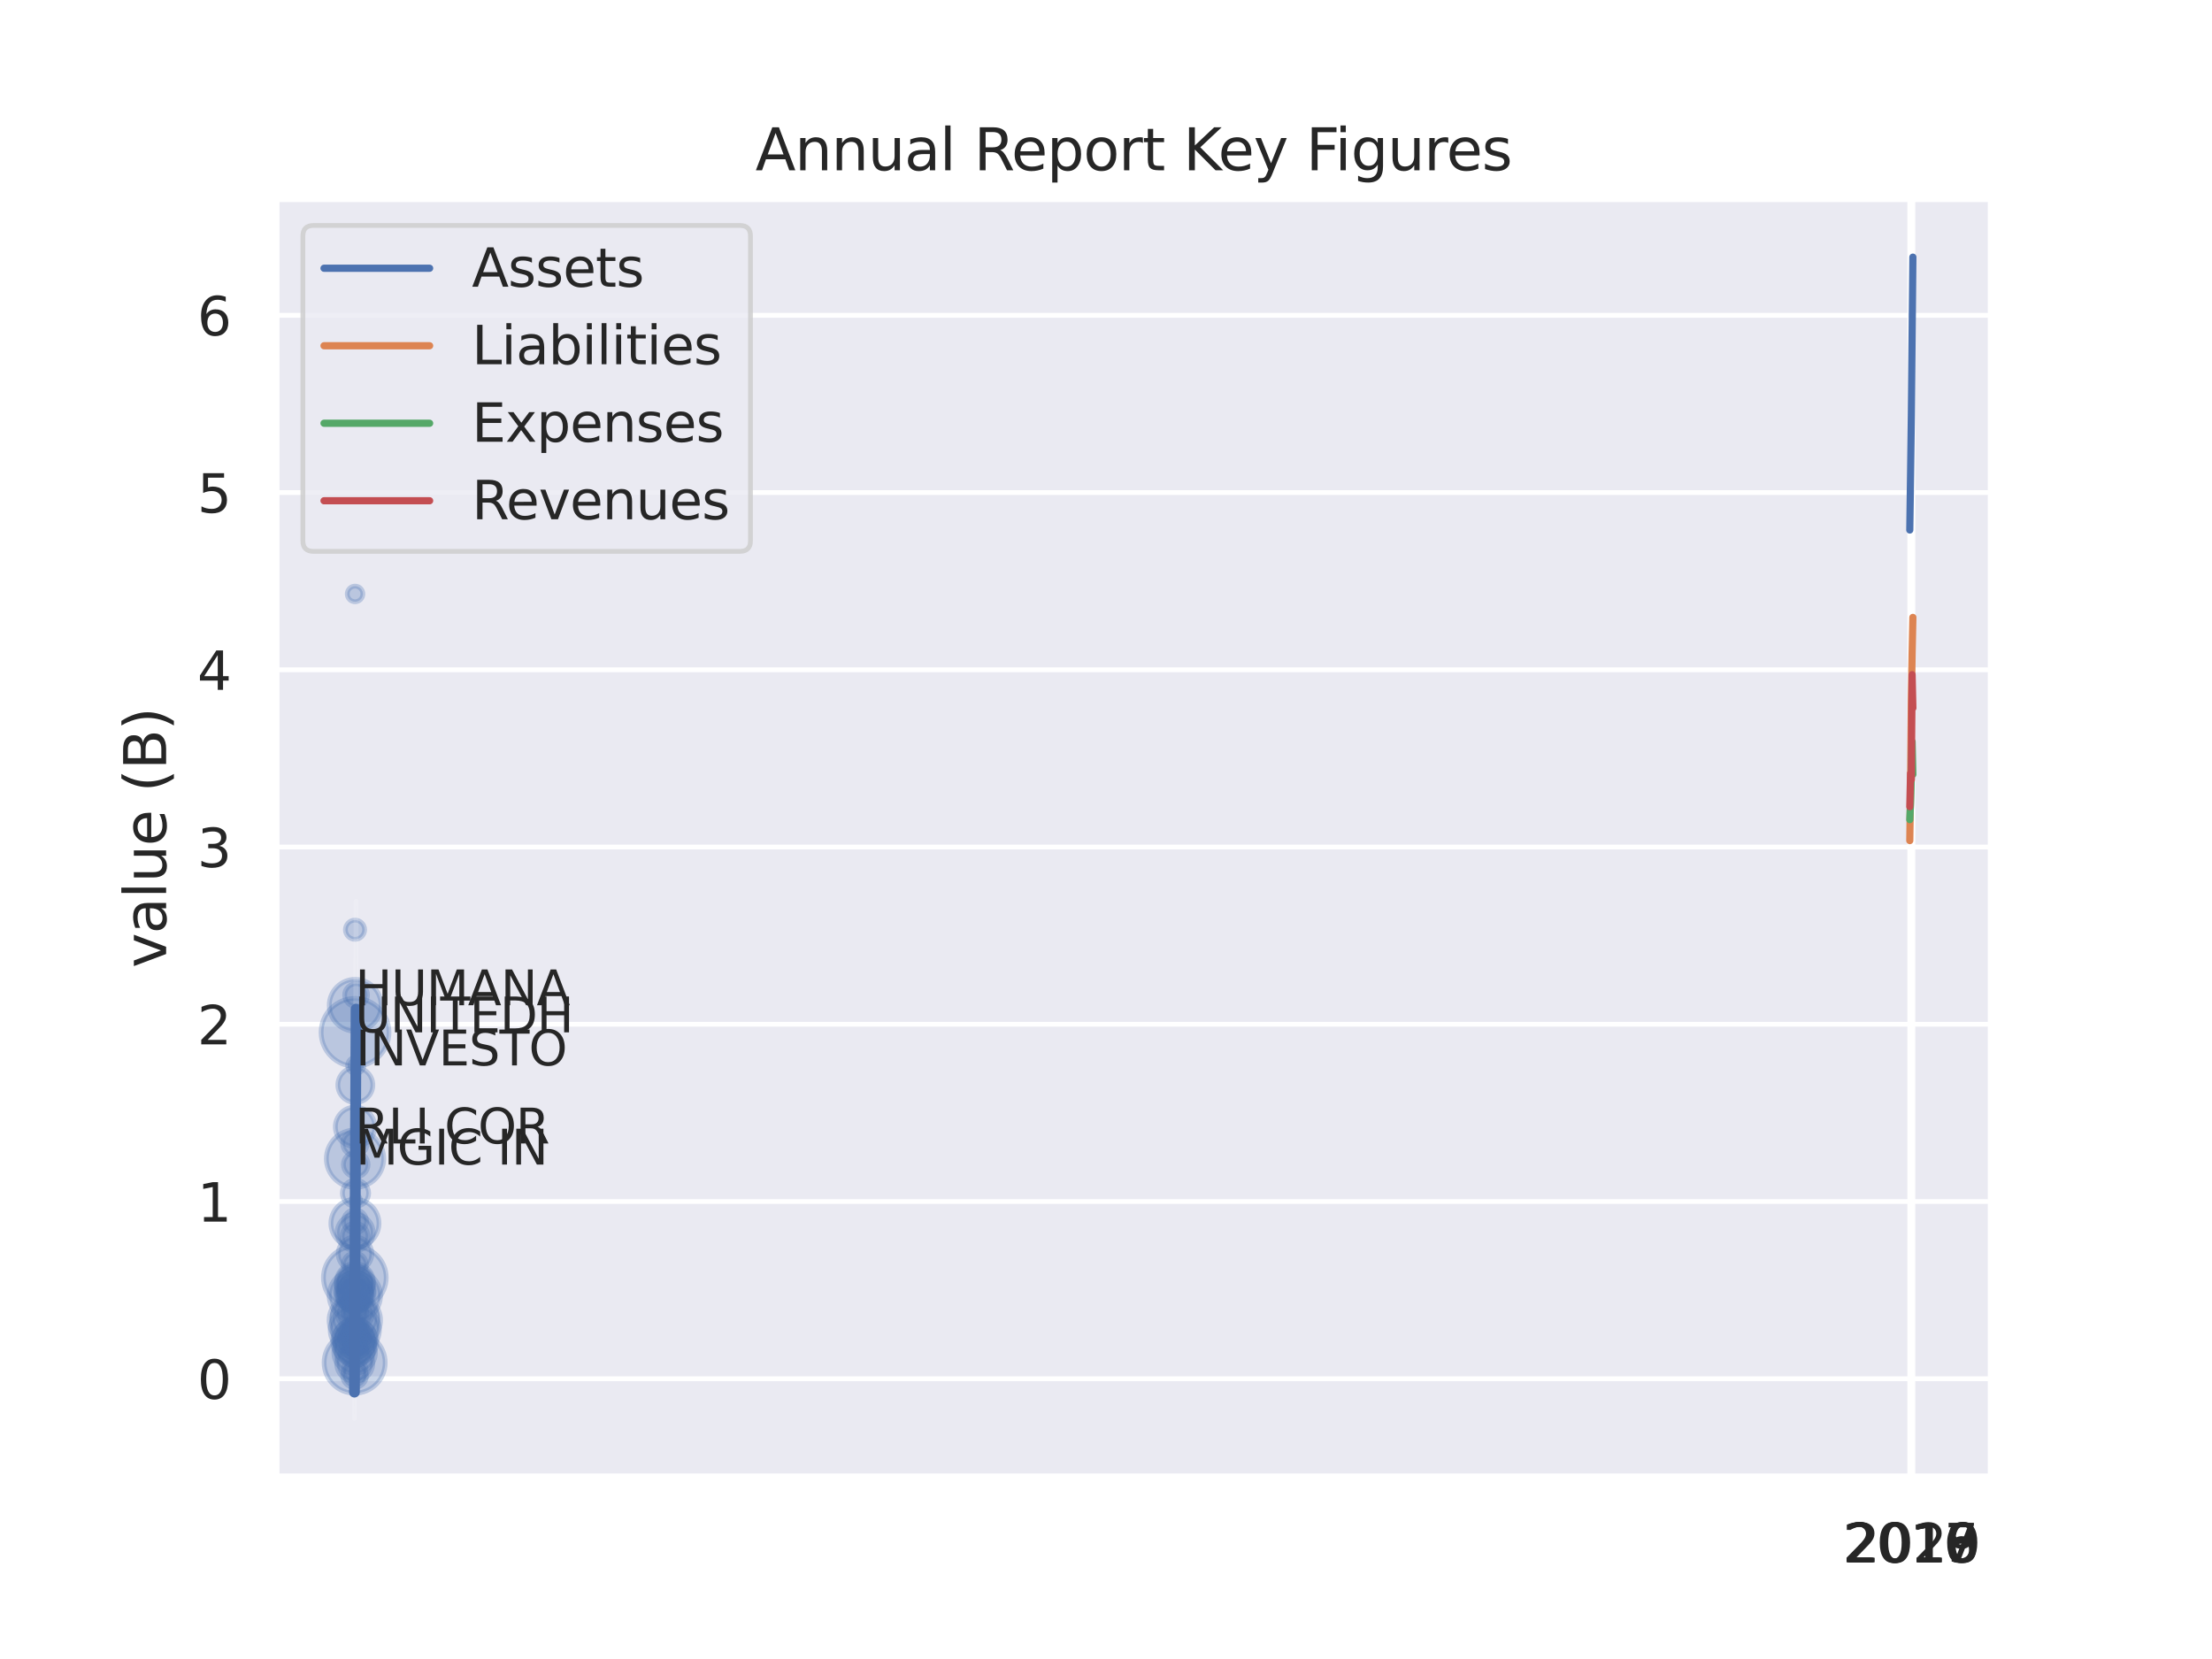 <?xml version="1.0" encoding="utf-8" standalone="no"?>
<!DOCTYPE svg PUBLIC "-//W3C//DTD SVG 1.1//EN"
  "http://www.w3.org/Graphics/SVG/1.1/DTD/svg11.dtd">
<svg xmlns:xlink="http://www.w3.org/1999/xlink" width="460.8pt" height="345.6pt" viewBox="0 0 460.8 345.6" xmlns="http://www.w3.org/2000/svg" version="1.1">
 <defs>
  <style type="text/css">*{stroke-linejoin: round; stroke-linecap: butt}</style>
 </defs>
 <g id="figure_1">
  <g id="patch_1">
   <path d="M 0 345.6 
L 460.8 345.6 
L 460.8 0 
L 0 0 
z
" style="fill: #ffffff"/>
  </g>
  <g id="axes_1">
   <g id="patch_2">
    <path d="M 57.6 307.584 
L 414.72 307.584 
L 414.72 41.472 
L 57.6 41.472 
z
" style="fill: #eaeaf2"/>
   </g>
   <g id="matplotlib.axis_1">
    <g id="xtick_1">
     <g id="line2d_1">
      <path d="M 397.844 307.584 
L 397.844 41.472 
" clip-path="url(#pd29f5eeb6a)" style="fill: none; stroke: #ffffff; stroke-linecap: round"/>
     </g>
     <g id="text_1">
      <!-- 2016 -->
      <g style="fill: #262626" transform="translate(383.847 325.442) scale(0.11 -0.11)">
       <defs>
        <path id="DejaVuSans-32" d="M 1228 531 
L 3431 531 
L 3431 0 
L 469 0 
L 469 531 
Q 828 903 1448 1529 
Q 2069 2156 2228 2338 
Q 2531 2678 2651 2914 
Q 2772 3150 2772 3378 
Q 2772 3750 2511 3984 
Q 2250 4219 1831 4219 
Q 1534 4219 1204 4116 
Q 875 4013 500 3803 
L 500 4441 
Q 881 4594 1212 4672 
Q 1544 4750 1819 4750 
Q 2544 4750 2975 4387 
Q 3406 4025 3406 3419 
Q 3406 3131 3298 2873 
Q 3191 2616 2906 2266 
Q 2828 2175 2409 1742 
Q 1991 1309 1228 531 
z
" transform="scale(0.016)"/>
        <path id="DejaVuSans-30" d="M 2034 4250 
Q 1547 4250 1301 3770 
Q 1056 3291 1056 2328 
Q 1056 1369 1301 889 
Q 1547 409 2034 409 
Q 2525 409 2770 889 
Q 3016 1369 3016 2328 
Q 3016 3291 2770 3770 
Q 2525 4250 2034 4250 
z
M 2034 4750 
Q 2819 4750 3233 4129 
Q 3647 3509 3647 2328 
Q 3647 1150 3233 529 
Q 2819 -91 2034 -91 
Q 1250 -91 836 529 
Q 422 1150 422 2328 
Q 422 3509 836 4129 
Q 1250 4750 2034 4750 
z
" transform="scale(0.016)"/>
        <path id="DejaVuSans-31" d="M 794 531 
L 1825 531 
L 1825 4091 
L 703 3866 
L 703 4441 
L 1819 4666 
L 2450 4666 
L 2450 531 
L 3481 531 
L 3481 0 
L 794 0 
L 794 531 
z
" transform="scale(0.016)"/>
        <path id="DejaVuSans-36" d="M 2113 2584 
Q 1688 2584 1439 2293 
Q 1191 2003 1191 1497 
Q 1191 994 1439 701 
Q 1688 409 2113 409 
Q 2538 409 2786 701 
Q 3034 994 3034 1497 
Q 3034 2003 2786 2293 
Q 2538 2584 2113 2584 
z
M 3366 4563 
L 3366 3988 
Q 3128 4100 2886 4159 
Q 2644 4219 2406 4219 
Q 1781 4219 1451 3797 
Q 1122 3375 1075 2522 
Q 1259 2794 1537 2939 
Q 1816 3084 2150 3084 
Q 2853 3084 3261 2657 
Q 3669 2231 3669 1497 
Q 3669 778 3244 343 
Q 2819 -91 2113 -91 
Q 1303 -91 875 529 
Q 447 1150 447 2328 
Q 447 3434 972 4092 
Q 1497 4750 2381 4750 
Q 2619 4750 2861 4703 
Q 3103 4656 3366 4563 
z
" transform="scale(0.016)"/>
       </defs>
       <use xlink:href="#DejaVuSans-32"/>
       <use xlink:href="#DejaVuSans-30" x="63.623"/>
       <use xlink:href="#DejaVuSans-31" x="127.246"/>
       <use xlink:href="#DejaVuSans-36" x="190.869"/>
      </g>
     </g>
    </g>
    <g id="xtick_2">
     <g id="line2d_2">
      <path d="M 398.005 307.584 
L 398.005 41.472 
" clip-path="url(#pd29f5eeb6a)" style="fill: none; stroke: #ffffff; stroke-linecap: round"/>
     </g>
     <g id="text_2">
      <!-- 2017 -->
      <g style="fill: #262626" transform="translate(384.008 325.442) scale(0.11 -0.11)">
       <defs>
        <path id="DejaVuSans-37" d="M 525 4666 
L 3525 4666 
L 3525 4397 
L 1831 0 
L 1172 0 
L 2766 4134 
L 525 4134 
L 525 4666 
z
" transform="scale(0.016)"/>
       </defs>
       <use xlink:href="#DejaVuSans-32"/>
       <use xlink:href="#DejaVuSans-30" x="63.623"/>
       <use xlink:href="#DejaVuSans-31" x="127.246"/>
       <use xlink:href="#DejaVuSans-37" x="190.869"/>
      </g>
     </g>
    </g>
    <g id="xtick_3">
     <g id="line2d_3">
      <path d="M 398.166 307.584 
L 398.166 41.472 
" clip-path="url(#pd29f5eeb6a)" style="fill: none; stroke: #ffffff; stroke-linecap: round"/>
     </g>
     <g id="text_3">
      <!-- 2018 -->
      <g style="fill: #262626" transform="translate(384.168 325.442) scale(0.11 -0.11)">
       <defs>
        <path id="DejaVuSans-38" d="M 2034 2216 
Q 1584 2216 1326 1975 
Q 1069 1734 1069 1313 
Q 1069 891 1326 650 
Q 1584 409 2034 409 
Q 2484 409 2743 651 
Q 3003 894 3003 1313 
Q 3003 1734 2745 1975 
Q 2488 2216 2034 2216 
z
M 1403 2484 
Q 997 2584 770 2862 
Q 544 3141 544 3541 
Q 544 4100 942 4425 
Q 1341 4750 2034 4750 
Q 2731 4750 3128 4425 
Q 3525 4100 3525 3541 
Q 3525 3141 3298 2862 
Q 3072 2584 2669 2484 
Q 3125 2378 3379 2068 
Q 3634 1759 3634 1313 
Q 3634 634 3220 271 
Q 2806 -91 2034 -91 
Q 1263 -91 848 271 
Q 434 634 434 1313 
Q 434 1759 690 2068 
Q 947 2378 1403 2484 
z
M 1172 3481 
Q 1172 3119 1398 2916 
Q 1625 2713 2034 2713 
Q 2441 2713 2670 2916 
Q 2900 3119 2900 3481 
Q 2900 3844 2670 4047 
Q 2441 4250 2034 4250 
Q 1625 4250 1398 4047 
Q 1172 3844 1172 3481 
z
" transform="scale(0.016)"/>
       </defs>
       <use xlink:href="#DejaVuSans-32"/>
       <use xlink:href="#DejaVuSans-30" x="63.623"/>
       <use xlink:href="#DejaVuSans-31" x="127.246"/>
       <use xlink:href="#DejaVuSans-38" x="190.869"/>
      </g>
     </g>
    </g>
    <g id="xtick_4">
     <g id="line2d_4">
      <path d="M 398.327 307.584 
L 398.327 41.472 
" clip-path="url(#pd29f5eeb6a)" style="fill: none; stroke: #ffffff; stroke-linecap: round"/>
     </g>
     <g id="text_4">
      <!-- 2019 -->
      <g style="fill: #262626" transform="translate(384.329 325.442) scale(0.11 -0.11)">
       <defs>
        <path id="DejaVuSans-39" d="M 703 97 
L 703 672 
Q 941 559 1184 500 
Q 1428 441 1663 441 
Q 2288 441 2617 861 
Q 2947 1281 2994 2138 
Q 2813 1869 2534 1725 
Q 2256 1581 1919 1581 
Q 1219 1581 811 2004 
Q 403 2428 403 3163 
Q 403 3881 828 4315 
Q 1253 4750 1959 4750 
Q 2769 4750 3195 4129 
Q 3622 3509 3622 2328 
Q 3622 1225 3098 567 
Q 2575 -91 1691 -91 
Q 1453 -91 1209 -44 
Q 966 3 703 97 
z
M 1959 2075 
Q 2384 2075 2632 2365 
Q 2881 2656 2881 3163 
Q 2881 3666 2632 3958 
Q 2384 4250 1959 4250 
Q 1534 4250 1286 3958 
Q 1038 3666 1038 3163 
Q 1038 2656 1286 2365 
Q 1534 2075 1959 2075 
z
" transform="scale(0.016)"/>
       </defs>
       <use xlink:href="#DejaVuSans-32"/>
       <use xlink:href="#DejaVuSans-30" x="63.623"/>
       <use xlink:href="#DejaVuSans-31" x="127.246"/>
       <use xlink:href="#DejaVuSans-39" x="190.869"/>
      </g>
     </g>
    </g>
    <g id="xtick_5">
     <g id="line2d_5">
      <path d="M 398.487 307.584 
L 398.487 41.472 
" clip-path="url(#pd29f5eeb6a)" style="fill: none; stroke: #ffffff; stroke-linecap: round"/>
     </g>
     <g id="text_5">
      <!-- 2020 -->
      <g style="fill: #262626" transform="translate(384.49 325.442) scale(0.11 -0.11)">
       <use xlink:href="#DejaVuSans-32"/>
       <use xlink:href="#DejaVuSans-30" x="63.623"/>
       <use xlink:href="#DejaVuSans-32" x="127.246"/>
       <use xlink:href="#DejaVuSans-30" x="190.869"/>
      </g>
     </g>
    </g>
   </g>
   <g id="matplotlib.axis_2">
    <g id="ytick_1">
     <g id="line2d_6">
      <path d="M 57.6 287.222 
L 414.72 287.222 
" clip-path="url(#pd29f5eeb6a)" style="fill: none; stroke: #ffffff; stroke-linecap: round"/>
     </g>
     <g id="text_6">
      <!-- 0 -->
      <g style="fill: #262626" transform="translate(41.101 291.401) scale(0.11 -0.11)">
       <use xlink:href="#DejaVuSans-30"/>
      </g>
     </g>
    </g>
    <g id="ytick_2">
     <g id="line2d_7">
      <path d="M 57.6 250.3 
L 414.72 250.3 
" clip-path="url(#pd29f5eeb6a)" style="fill: none; stroke: #ffffff; stroke-linecap: round"/>
     </g>
     <g id="text_7">
      <!-- 1 -->
      <g style="fill: #262626" transform="translate(41.101 254.479) scale(0.11 -0.11)">
       <use xlink:href="#DejaVuSans-31"/>
      </g>
     </g>
    </g>
    <g id="ytick_3">
     <g id="line2d_8">
      <path d="M 57.6 213.377 
L 414.72 213.377 
" clip-path="url(#pd29f5eeb6a)" style="fill: none; stroke: #ffffff; stroke-linecap: round"/>
     </g>
     <g id="text_8">
      <!-- 2 -->
      <g style="fill: #262626" transform="translate(41.101 217.556) scale(0.11 -0.11)">
       <use xlink:href="#DejaVuSans-32"/>
      </g>
     </g>
    </g>
    <g id="ytick_4">
     <g id="line2d_9">
      <path d="M 57.6 176.455 
L 414.72 176.455 
" clip-path="url(#pd29f5eeb6a)" style="fill: none; stroke: #ffffff; stroke-linecap: round"/>
     </g>
     <g id="text_9">
      <!-- 3 -->
      <g style="fill: #262626" transform="translate(41.101 180.634) scale(0.11 -0.11)">
       <defs>
        <path id="DejaVuSans-33" d="M 2597 2516 
Q 3050 2419 3304 2112 
Q 3559 1806 3559 1356 
Q 3559 666 3084 287 
Q 2609 -91 1734 -91 
Q 1441 -91 1130 -33 
Q 819 25 488 141 
L 488 750 
Q 750 597 1062 519 
Q 1375 441 1716 441 
Q 2309 441 2620 675 
Q 2931 909 2931 1356 
Q 2931 1769 2642 2001 
Q 2353 2234 1838 2234 
L 1294 2234 
L 1294 2753 
L 1863 2753 
Q 2328 2753 2575 2939 
Q 2822 3125 2822 3475 
Q 2822 3834 2567 4026 
Q 2313 4219 1838 4219 
Q 1578 4219 1281 4162 
Q 984 4106 628 3988 
L 628 4550 
Q 988 4650 1302 4700 
Q 1616 4750 1894 4750 
Q 2613 4750 3031 4423 
Q 3450 4097 3450 3541 
Q 3450 3153 3228 2886 
Q 3006 2619 2597 2516 
z
" transform="scale(0.016)"/>
       </defs>
       <use xlink:href="#DejaVuSans-33"/>
      </g>
     </g>
    </g>
    <g id="ytick_5">
     <g id="line2d_10">
      <path d="M 57.6 139.532 
L 414.72 139.532 
" clip-path="url(#pd29f5eeb6a)" style="fill: none; stroke: #ffffff; stroke-linecap: round"/>
     </g>
     <g id="text_10">
      <!-- 4 -->
      <g style="fill: #262626" transform="translate(41.101 143.712) scale(0.11 -0.11)">
       <defs>
        <path id="DejaVuSans-34" d="M 2419 4116 
L 825 1625 
L 2419 1625 
L 2419 4116 
z
M 2253 4666 
L 3047 4666 
L 3047 1625 
L 3713 1625 
L 3713 1100 
L 3047 1100 
L 3047 0 
L 2419 0 
L 2419 1100 
L 313 1100 
L 313 1709 
L 2253 4666 
z
" transform="scale(0.016)"/>
       </defs>
       <use xlink:href="#DejaVuSans-34"/>
      </g>
     </g>
    </g>
    <g id="ytick_6">
     <g id="line2d_11">
      <path d="M 57.6 102.61 
L 414.72 102.61 
" clip-path="url(#pd29f5eeb6a)" style="fill: none; stroke: #ffffff; stroke-linecap: round"/>
     </g>
     <g id="text_11">
      <!-- 5 -->
      <g style="fill: #262626" transform="translate(41.101 106.789) scale(0.11 -0.11)">
       <defs>
        <path id="DejaVuSans-35" d="M 691 4666 
L 3169 4666 
L 3169 4134 
L 1269 4134 
L 1269 2991 
Q 1406 3038 1543 3061 
Q 1681 3084 1819 3084 
Q 2600 3084 3056 2656 
Q 3513 2228 3513 1497 
Q 3513 744 3044 326 
Q 2575 -91 1722 -91 
Q 1428 -91 1123 -41 
Q 819 9 494 109 
L 494 744 
Q 775 591 1075 516 
Q 1375 441 1709 441 
Q 2250 441 2565 725 
Q 2881 1009 2881 1497 
Q 2881 1984 2565 2268 
Q 2250 2553 1709 2553 
Q 1456 2553 1204 2497 
Q 953 2441 691 2322 
L 691 4666 
z
" transform="scale(0.016)"/>
       </defs>
       <use xlink:href="#DejaVuSans-35"/>
      </g>
     </g>
    </g>
    <g id="ytick_7">
     <g id="line2d_12">
      <path d="M 57.6 65.688 
L 414.72 65.688 
" clip-path="url(#pd29f5eeb6a)" style="fill: none; stroke: #ffffff; stroke-linecap: round"/>
     </g>
     <g id="text_12">
      <!-- 6 -->
      <g style="fill: #262626" transform="translate(41.101 69.867) scale(0.11 -0.11)">
       <use xlink:href="#DejaVuSans-36"/>
      </g>
     </g>
    </g>
    <g id="text_13">
     <!-- value (B) -->
     <g style="fill: #262626" transform="translate(34.606 201.623) rotate(-90) scale(0.12 -0.12)">
      <defs>
       <path id="DejaVuSans-76" d="M 191 3500 
L 800 3500 
L 1894 563 
L 2988 3500 
L 3597 3500 
L 2284 0 
L 1503 0 
L 191 3500 
z
" transform="scale(0.016)"/>
       <path id="DejaVuSans-61" d="M 2194 1759 
Q 1497 1759 1228 1600 
Q 959 1441 959 1056 
Q 959 750 1161 570 
Q 1363 391 1709 391 
Q 2188 391 2477 730 
Q 2766 1069 2766 1631 
L 2766 1759 
L 2194 1759 
z
M 3341 1997 
L 3341 0 
L 2766 0 
L 2766 531 
Q 2569 213 2275 61 
Q 1981 -91 1556 -91 
Q 1019 -91 701 211 
Q 384 513 384 1019 
Q 384 1609 779 1909 
Q 1175 2209 1959 2209 
L 2766 2209 
L 2766 2266 
Q 2766 2663 2505 2880 
Q 2244 3097 1772 3097 
Q 1472 3097 1187 3025 
Q 903 2953 641 2809 
L 641 3341 
Q 956 3463 1253 3523 
Q 1550 3584 1831 3584 
Q 2591 3584 2966 3190 
Q 3341 2797 3341 1997 
z
" transform="scale(0.016)"/>
       <path id="DejaVuSans-6c" d="M 603 4863 
L 1178 4863 
L 1178 0 
L 603 0 
L 603 4863 
z
" transform="scale(0.016)"/>
       <path id="DejaVuSans-75" d="M 544 1381 
L 544 3500 
L 1119 3500 
L 1119 1403 
Q 1119 906 1312 657 
Q 1506 409 1894 409 
Q 2359 409 2629 706 
Q 2900 1003 2900 1516 
L 2900 3500 
L 3475 3500 
L 3475 0 
L 2900 0 
L 2900 538 
Q 2691 219 2414 64 
Q 2138 -91 1772 -91 
Q 1169 -91 856 284 
Q 544 659 544 1381 
z
M 1991 3584 
L 1991 3584 
z
" transform="scale(0.016)"/>
       <path id="DejaVuSans-65" d="M 3597 1894 
L 3597 1613 
L 953 1613 
Q 991 1019 1311 708 
Q 1631 397 2203 397 
Q 2534 397 2845 478 
Q 3156 559 3463 722 
L 3463 178 
Q 3153 47 2828 -22 
Q 2503 -91 2169 -91 
Q 1331 -91 842 396 
Q 353 884 353 1716 
Q 353 2575 817 3079 
Q 1281 3584 2069 3584 
Q 2775 3584 3186 3129 
Q 3597 2675 3597 1894 
z
M 3022 2063 
Q 3016 2534 2758 2815 
Q 2500 3097 2075 3097 
Q 1594 3097 1305 2825 
Q 1016 2553 972 2059 
L 3022 2063 
z
" transform="scale(0.016)"/>
       <path id="DejaVuSans-20" transform="scale(0.016)"/>
       <path id="DejaVuSans-28" d="M 1984 4856 
Q 1566 4138 1362 3434 
Q 1159 2731 1159 2009 
Q 1159 1288 1364 580 
Q 1569 -128 1984 -844 
L 1484 -844 
Q 1016 -109 783 600 
Q 550 1309 550 2009 
Q 550 2706 781 3412 
Q 1013 4119 1484 4856 
L 1984 4856 
z
" transform="scale(0.016)"/>
       <path id="DejaVuSans-42" d="M 1259 2228 
L 1259 519 
L 2272 519 
Q 2781 519 3026 730 
Q 3272 941 3272 1375 
Q 3272 1813 3026 2020 
Q 2781 2228 2272 2228 
L 1259 2228 
z
M 1259 4147 
L 1259 2741 
L 2194 2741 
Q 2656 2741 2882 2914 
Q 3109 3088 3109 3444 
Q 3109 3797 2882 3972 
Q 2656 4147 2194 4147 
L 1259 4147 
z
M 628 4666 
L 2241 4666 
Q 2963 4666 3353 4366 
Q 3744 4066 3744 3513 
Q 3744 3084 3544 2831 
Q 3344 2578 2956 2516 
Q 3422 2416 3680 2098 
Q 3938 1781 3938 1306 
Q 3938 681 3513 340 
Q 3088 0 2303 0 
L 628 0 
L 628 4666 
z
" transform="scale(0.016)"/>
       <path id="DejaVuSans-29" d="M 513 4856 
L 1013 4856 
Q 1481 4119 1714 3412 
Q 1947 2706 1947 2009 
Q 1947 1309 1714 600 
Q 1481 -109 1013 -844 
L 513 -844 
Q 928 -128 1133 580 
Q 1338 1288 1338 2009 
Q 1338 2731 1133 3434 
Q 928 4138 513 4856 
z
" transform="scale(0.016)"/>
      </defs>
      <use xlink:href="#DejaVuSans-76"/>
      <use xlink:href="#DejaVuSans-61" x="59.18"/>
      <use xlink:href="#DejaVuSans-6c" x="120.459"/>
      <use xlink:href="#DejaVuSans-75" x="148.242"/>
      <use xlink:href="#DejaVuSans-65" x="211.621"/>
      <use xlink:href="#DejaVuSans-20" x="273.145"/>
      <use xlink:href="#DejaVuSans-28" x="304.932"/>
      <use xlink:href="#DejaVuSans-42" x="343.945"/>
      <use xlink:href="#DejaVuSans-29" x="412.549"/>
     </g>
    </g>
   </g>
   <g id="PathCollection_1">
    <path d="M 73.91 282.149 
C 75.267 282.149 76.569 281.61 77.529 280.65 
C 78.489 279.69 79.028 278.388 79.028 277.031 
C 79.028 275.673 78.489 274.371 77.529 273.411 
C 76.569 272.452 75.267 271.912 73.91 271.912 
C 72.552 271.912 71.25 272.452 70.29 273.411 
C 69.331 274.371 68.791 275.673 68.791 277.031 
C 68.791 278.388 69.331 279.69 70.29 280.65 
C 71.25 281.61 72.552 282.149 73.91 282.149 
z
" clip-path="url(#pd29f5eeb6a)" style="fill: #4c72b0; fill-opacity: 0.3; stroke: #4c72b0; stroke-opacity: 0.3"/>
    <path d="M 73.88 290.225 
C 75.568 290.225 77.186 289.555 78.38 288.361 
C 79.573 287.168 80.244 285.549 80.244 283.862 
C 80.244 282.174 79.573 280.555 78.38 279.362 
C 77.186 278.169 75.568 277.498 73.88 277.498 
C 72.192 277.498 70.574 278.169 69.38 279.362 
C 68.187 280.555 67.517 282.174 67.517 283.862 
C 67.517 285.549 68.187 287.168 69.38 288.361 
C 70.574 289.555 72.192 290.225 73.88 290.225 
z
" clip-path="url(#pd29f5eeb6a)" style="fill: #4c72b0; fill-opacity: 0.3; stroke: #4c72b0; stroke-opacity: 0.3"/>
    <path d="M 73.904 271.353 
C 74.926 271.353 75.906 270.947 76.629 270.224 
C 77.352 269.501 77.758 268.521 77.758 267.499 
C 77.758 266.477 77.352 265.496 76.629 264.774 
C 75.906 264.051 74.926 263.645 73.904 263.645 
C 72.882 263.645 71.901 264.051 71.179 264.774 
C 70.456 265.496 70.05 266.477 70.05 267.499 
C 70.05 268.521 70.456 269.501 71.179 270.224 
C 71.901 270.947 72.882 271.353 73.904 271.353 
z
" clip-path="url(#pd29f5eeb6a)" style="fill: #4c72b0; fill-opacity: 0.3; stroke: #4c72b0; stroke-opacity: 0.3"/>
    <path d="M 73.981 260.505 
C 74.976 260.505 75.929 260.11 76.632 259.407 
C 77.336 258.704 77.731 257.75 77.731 256.756 
C 77.731 255.761 77.336 254.807 76.632 254.104 
C 75.929 253.401 74.976 253.006 73.981 253.006 
C 72.987 253.006 72.033 253.401 71.33 254.104 
C 70.627 254.807 70.232 255.761 70.232 256.756 
C 70.232 257.75 70.627 258.704 71.33 259.407 
C 72.033 260.11 72.987 260.505 73.981 260.505 
z
" clip-path="url(#pd29f5eeb6a)" style="fill: #4c72b0; fill-opacity: 0.3; stroke: #4c72b0; stroke-opacity: 0.3"/>
    <path d="M 73.898 283.355 
C 75.04 283.355 76.136 282.901 76.944 282.093 
C 77.752 281.285 78.206 280.189 78.206 279.047 
C 78.206 277.904 77.752 276.809 76.944 276.001 
C 76.136 275.193 75.04 274.739 73.898 274.739 
C 72.755 274.739 71.66 275.193 70.852 276.001 
C 70.044 276.809 69.59 277.904 69.59 279.047 
C 69.59 280.189 70.044 281.285 70.852 282.093 
C 71.66 282.901 72.755 283.355 73.898 283.355 
z
" clip-path="url(#pd29f5eeb6a)" style="fill: #4c72b0; fill-opacity: 0.3; stroke: #4c72b0; stroke-opacity: 0.3"/>
    <path d="M 73.995 214.818 
C 75.427 214.818 76.801 214.249 77.814 213.236 
C 78.827 212.223 79.396 210.849 79.396 209.417 
C 79.396 207.984 78.827 206.61 77.814 205.597 
C 76.801 204.584 75.427 204.015 73.995 204.015 
C 72.562 204.015 71.188 204.584 70.175 205.597 
C 69.162 206.61 68.593 207.984 68.593 209.417 
C 68.593 210.849 69.162 212.223 70.175 213.236 
C 71.188 214.249 72.562 214.818 73.995 214.818 
z
" clip-path="url(#pd29f5eeb6a)" style="fill: #4c72b0; fill-opacity: 0.3; stroke: #4c72b0; stroke-opacity: 0.3"/>
    <path d="M 73.899 284.119 
C 75.114 284.119 76.279 283.636 77.139 282.777 
C 77.998 281.918 78.481 280.752 78.481 279.537 
C 78.481 278.322 77.998 277.156 77.139 276.297 
C 76.279 275.438 75.114 274.955 73.899 274.955 
C 72.684 274.955 71.518 275.438 70.659 276.297 
C 69.8 277.156 69.317 278.322 69.317 279.537 
C 69.317 280.752 69.8 281.918 70.659 282.777 
C 71.518 283.636 72.684 284.119 73.899 284.119 
z
" clip-path="url(#pd29f5eeb6a)" style="fill: #4c72b0; fill-opacity: 0.3; stroke: #4c72b0; stroke-opacity: 0.3"/>
    <path d="M 73.939 270.471 
C 74.781 270.471 75.589 270.136 76.184 269.54 
C 76.78 268.945 77.115 268.137 77.115 267.294 
C 77.115 266.452 76.78 265.644 76.184 265.049 
C 75.589 264.453 74.781 264.118 73.939 264.118 
C 73.096 264.118 72.288 264.453 71.693 265.049 
C 71.097 265.644 70.762 266.452 70.762 267.294 
C 70.762 268.137 71.097 268.945 71.693 269.54 
C 72.288 270.136 73.096 270.471 73.939 270.471 
z
" clip-path="url(#pd29f5eeb6a)" style="fill: #4c72b0; fill-opacity: 0.3; stroke: #4c72b0; stroke-opacity: 0.3"/>
    <path d="M 73.924 277.115 
C 74.908 277.115 75.852 276.724 76.548 276.028 
C 77.244 275.332 77.636 274.387 77.636 273.403 
C 77.636 272.419 77.244 271.474 76.548 270.778 
C 75.852 270.082 74.908 269.691 73.924 269.691 
C 72.939 269.691 71.995 270.082 71.299 270.778 
C 70.603 271.474 70.212 272.419 70.212 273.403 
C 70.212 274.387 70.603 275.332 71.299 276.028 
C 71.995 276.724 72.939 277.115 73.924 277.115 
z
" clip-path="url(#pd29f5eeb6a)" style="fill: #4c72b0; fill-opacity: 0.3; stroke: #4c72b0; stroke-opacity: 0.3"/>
    <path d="M 73.943 259.869 
C 75.272 259.869 76.547 259.34 77.487 258.4 
C 78.427 257.46 78.956 256.185 78.956 254.855 
C 78.956 253.526 78.427 252.251 77.487 251.311 
C 76.547 250.371 75.272 249.842 73.943 249.842 
C 72.613 249.842 71.338 250.371 70.398 251.311 
C 69.458 252.251 68.93 253.526 68.93 254.855 
C 68.93 256.185 69.458 257.46 70.398 258.4 
C 71.338 259.34 72.613 259.869 73.943 259.869 
z
" clip-path="url(#pd29f5eeb6a)" style="fill: #4c72b0; fill-opacity: 0.3; stroke: #4c72b0; stroke-opacity: 0.3"/>
    <path d="M 73.941 240.754 
C 74.618 240.754 75.266 240.485 75.744 240.007 
C 76.223 239.529 76.491 238.88 76.491 238.204 
C 76.491 237.528 76.223 236.879 75.744 236.401 
C 75.266 235.923 74.618 235.654 73.941 235.654 
C 73.265 235.654 72.616 235.923 72.138 236.401 
C 71.66 236.879 71.391 237.528 71.391 238.204 
C 71.391 238.88 71.66 239.529 72.138 240.007 
C 72.616 240.485 73.265 240.754 73.941 240.754 
z
" clip-path="url(#pd29f5eeb6a)" style="fill: #4c72b0; fill-opacity: 0.3; stroke: #4c72b0; stroke-opacity: 0.3"/>
    <path d="M 73.971 260.229 
C 74.687 260.229 75.374 259.945 75.881 259.438 
C 76.387 258.932 76.672 258.245 76.672 257.528 
C 76.672 256.812 76.387 256.125 75.881 255.618 
C 75.374 255.112 74.687 254.827 73.971 254.827 
C 73.255 254.827 72.568 255.112 72.061 255.618 
C 71.555 256.125 71.27 256.812 71.27 257.528 
C 71.27 258.245 71.555 258.932 72.061 259.438 
C 72.568 259.945 73.255 260.229 73.971 260.229 
z
" clip-path="url(#pd29f5eeb6a)" style="fill: #4c72b0; fill-opacity: 0.3; stroke: #4c72b0; stroke-opacity: 0.3"/>
    <path d="M 73.9 276.153 
C 74.246 276.153 74.577 276.015 74.821 275.771 
C 75.065 275.527 75.202 275.196 75.202 274.85 
C 75.202 274.505 75.065 274.174 74.821 273.93 
C 74.577 273.685 74.246 273.548 73.9 273.548 
C 73.555 273.548 73.224 273.685 72.979 273.93 
C 72.735 274.174 72.598 274.505 72.598 274.85 
C 72.598 275.196 72.735 275.527 72.979 275.771 
C 73.224 276.015 73.555 276.153 73.9 276.153 
z
" clip-path="url(#pd29f5eeb6a)" style="fill: #4c72b0; fill-opacity: 0.3; stroke: #4c72b0; stroke-opacity: 0.3"/>
    <path d="M 73.903 274.028 
C 74.591 274.028 75.251 273.754 75.737 273.268 
C 76.224 272.781 76.497 272.121 76.497 271.433 
C 76.497 270.745 76.224 270.085 75.737 269.598 
C 75.251 269.112 74.591 268.838 73.903 268.838 
C 73.214 268.838 72.554 269.112 72.068 269.598 
C 71.581 270.085 71.308 270.745 71.308 271.433 
C 71.308 272.121 71.581 272.781 72.068 273.268 
C 72.554 273.754 73.214 274.028 73.903 274.028 
z
" clip-path="url(#pd29f5eeb6a)" style="fill: #4c72b0; fill-opacity: 0.3; stroke: #4c72b0; stroke-opacity: 0.3"/>
    <path d="M 73.909 271.603 
C 74.733 271.603 75.523 271.276 76.105 270.693 
C 76.687 270.111 77.015 269.321 77.015 268.497 
C 77.015 267.674 76.687 266.884 76.105 266.301 
C 75.523 265.719 74.733 265.392 73.909 265.392 
C 73.086 265.392 72.296 265.719 71.713 266.301 
C 71.131 266.884 70.804 267.674 70.804 268.497 
C 70.804 269.321 71.131 270.111 71.713 270.693 
C 72.296 271.276 73.086 271.603 73.909 271.603 
z
" clip-path="url(#pd29f5eeb6a)" style="fill: #4c72b0; fill-opacity: 0.3; stroke: #4c72b0; stroke-opacity: 0.3"/>
    <path d="M 74.112 223.629 
C 74.56 223.629 74.989 223.451 75.305 223.135 
C 75.621 222.819 75.799 222.39 75.799 221.943 
C 75.799 221.495 75.621 221.066 75.305 220.75 
C 74.989 220.434 74.56 220.256 74.112 220.256 
C 73.665 220.256 73.236 220.434 72.92 220.75 
C 72.604 221.066 72.426 221.495 72.426 221.943 
C 72.426 222.39 72.604 222.819 72.92 223.135 
C 73.236 223.451 73.665 223.629 74.112 223.629 
z
" clip-path="url(#pd29f5eeb6a)" style="fill: #4c72b0; fill-opacity: 0.3; stroke: #4c72b0; stroke-opacity: 0.3"/>
    <path d="M 73.964 222.126 
C 75.839 222.126 77.638 221.381 78.964 220.055 
C 80.29 218.729 81.035 216.93 81.035 215.055 
C 81.035 213.18 80.29 211.381 78.964 210.055 
C 77.638 208.729 75.839 207.984 73.964 207.984 
C 72.089 207.984 70.29 208.729 68.964 210.055 
C 67.638 211.381 66.893 213.18 66.893 215.055 
C 66.893 216.93 67.638 218.729 68.964 220.055 
C 70.29 221.381 72.089 222.126 73.964 222.126 
z
" clip-path="url(#pd29f5eeb6a)" style="fill: #4c72b0; fill-opacity: 0.3; stroke: #4c72b0; stroke-opacity: 0.3"/>
    <path d="M 73.903 287.816 
C 74.535 287.816 75.142 287.565 75.59 287.117 
C 76.037 286.67 76.289 286.063 76.289 285.43 
C 76.289 284.797 76.037 284.19 75.59 283.743 
C 75.142 283.295 74.535 283.044 73.903 283.044 
C 73.27 283.044 72.663 283.295 72.215 283.743 
C 71.768 284.19 71.516 284.797 71.516 285.43 
C 71.516 286.063 71.768 286.67 72.215 287.117 
C 72.663 287.565 73.27 287.816 73.903 287.816 
z
" clip-path="url(#pd29f5eeb6a)" style="fill: #4c72b0; fill-opacity: 0.3; stroke: #4c72b0; stroke-opacity: 0.3"/>
    <path d="M 73.876 280.8 
C 74.461 280.8 75.023 280.568 75.436 280.154 
C 75.85 279.74 76.082 279.179 76.082 278.594 
C 76.082 278.009 75.85 277.448 75.436 277.034 
C 75.023 276.621 74.461 276.388 73.876 276.388 
C 73.291 276.388 72.73 276.621 72.317 277.034 
C 71.903 277.448 71.671 278.009 71.671 278.594 
C 71.671 279.179 71.903 279.74 72.317 280.154 
C 72.73 280.568 73.291 280.8 73.876 280.8 
z
" clip-path="url(#pd29f5eeb6a)" style="fill: #4c72b0; fill-opacity: 0.3; stroke: #4c72b0; stroke-opacity: 0.3"/>
    <path d="M 73.884 284.564 
C 74.692 284.564 75.467 284.243 76.038 283.672 
C 76.609 283.101 76.93 282.326 76.93 281.518 
C 76.93 280.711 76.609 279.936 76.038 279.365 
C 75.467 278.794 74.692 278.473 73.884 278.473 
C 73.077 278.473 72.302 278.794 71.731 279.365 
C 71.16 279.936 70.839 280.711 70.839 281.518 
C 70.839 282.326 71.16 283.101 71.731 283.672 
C 72.302 284.243 73.077 284.564 73.884 284.564 
z
" clip-path="url(#pd29f5eeb6a)" style="fill: #4c72b0; fill-opacity: 0.3; stroke: #4c72b0; stroke-opacity: 0.3"/>
    <path d="M 73.939 273.363 
C 74.853 273.363 75.73 273 76.376 272.353 
C 77.022 271.707 77.386 270.83 77.386 269.916 
C 77.386 269.003 77.022 268.126 76.376 267.48 
C 75.73 266.833 74.853 266.47 73.939 266.47 
C 73.025 266.47 72.149 266.833 71.502 267.48 
C 70.856 268.126 70.493 269.003 70.493 269.916 
C 70.493 270.83 70.856 271.707 71.502 272.353 
C 72.149 273 73.025 273.363 73.939 273.363 
z
" clip-path="url(#pd29f5eeb6a)" style="fill: #4c72b0; fill-opacity: 0.3; stroke: #4c72b0; stroke-opacity: 0.3"/>
    <path d="M 73.917 279.095 
C 75.16 279.095 76.353 278.601 77.232 277.722 
C 78.112 276.843 78.606 275.65 78.606 274.407 
C 78.606 273.163 78.112 271.97 77.232 271.091 
C 76.353 270.212 75.16 269.718 73.917 269.718 
C 72.673 269.718 71.481 270.212 70.601 271.091 
C 69.722 271.97 69.228 273.163 69.228 274.407 
C 69.228 275.65 69.722 276.843 70.601 277.722 
C 71.481 278.601 72.673 279.095 73.917 279.095 
z
" clip-path="url(#pd29f5eeb6a)" style="fill: #4c72b0; fill-opacity: 0.3; stroke: #4c72b0; stroke-opacity: 0.3"/>
    <path d="M 74.114 245.167 
C 74.795 245.167 75.449 244.897 75.93 244.415 
C 76.412 243.933 76.683 243.28 76.683 242.598 
C 76.683 241.917 76.412 241.263 75.93 240.781 
C 75.449 240.3 74.795 240.029 74.114 240.029 
C 73.432 240.029 72.779 240.3 72.297 240.781 
C 71.815 241.263 71.544 241.917 71.544 242.598 
C 71.544 243.28 71.815 243.933 72.297 244.415 
C 72.779 244.897 73.432 245.167 74.114 245.167 
z
" clip-path="url(#pd29f5eeb6a)" style="fill: #4c72b0; fill-opacity: 0.3; stroke: #4c72b0; stroke-opacity: 0.3"/>
    <path d="M 74.063 251.303 
C 74.789 251.303 75.485 251.014 75.999 250.501 
C 76.512 249.987 76.801 249.291 76.801 248.565 
C 76.801 247.839 76.512 247.143 75.999 246.629 
C 75.485 246.116 74.789 245.828 74.063 245.828 
C 73.337 245.828 72.641 246.116 72.127 246.629 
C 71.614 247.143 71.325 247.839 71.325 248.565 
C 71.325 249.291 71.614 249.987 72.127 250.501 
C 72.641 251.014 73.337 251.303 74.063 251.303 
z
" clip-path="url(#pd29f5eeb6a)" style="fill: #4c72b0; fill-opacity: 0.3; stroke: #4c72b0; stroke-opacity: 0.3"/>
    <path d="M 73.919 265.838 
C 74.559 265.838 75.173 265.584 75.626 265.131 
C 76.078 264.678 76.332 264.064 76.332 263.424 
C 76.332 262.784 76.078 262.17 75.626 261.718 
C 75.173 261.265 74.559 261.011 73.919 261.011 
C 73.279 261.011 72.665 261.265 72.212 261.718 
C 71.76 262.17 71.505 262.784 71.505 263.424 
C 71.505 264.064 71.76 264.678 72.212 265.131 
C 72.665 265.584 73.279 265.838 73.919 265.838 
z
" clip-path="url(#pd29f5eeb6a)" style="fill: #4c72b0; fill-opacity: 0.3; stroke: #4c72b0; stroke-opacity: 0.3"/>
    <path d="M 73.922 275.242 
C 75.341 275.242 76.701 274.678 77.704 273.675 
C 78.707 272.673 79.271 271.312 79.271 269.894 
C 79.271 268.475 78.707 267.115 77.704 266.112 
C 76.701 265.109 75.341 264.545 73.922 264.545 
C 72.504 264.545 71.143 265.109 70.14 266.112 
C 69.137 267.115 68.574 268.475 68.574 269.894 
C 68.574 271.312 69.137 272.673 70.14 273.675 
C 71.143 274.678 72.504 275.242 73.922 275.242 
z
" clip-path="url(#pd29f5eeb6a)" style="fill: #4c72b0; fill-opacity: 0.3; stroke: #4c72b0; stroke-opacity: 0.3"/>
    <path d="M 73.917 280.391 
C 75.338 280.391 76.7 279.827 77.705 278.822 
C 78.709 277.818 79.274 276.455 79.274 275.035 
C 79.274 273.614 78.709 272.252 77.705 271.247 
C 76.7 270.243 75.338 269.678 73.917 269.678 
C 72.497 269.678 71.134 270.243 70.13 271.247 
C 69.125 272.252 68.561 273.614 68.561 275.035 
C 68.561 276.455 69.125 277.818 70.13 278.822 
C 71.134 279.827 72.497 280.391 73.917 280.391 
z
" clip-path="url(#pd29f5eeb6a)" style="fill: #4c72b0; fill-opacity: 0.3; stroke: #4c72b0; stroke-opacity: 0.3"/>
    <path d="M 73.833 273.19 
C 74.777 273.19 75.684 272.814 76.352 272.146 
C 77.02 271.478 77.395 270.572 77.395 269.627 
C 77.395 268.683 77.02 267.776 76.352 267.108 
C 75.684 266.44 74.777 266.065 73.833 266.065 
C 72.888 266.065 71.982 266.44 71.314 267.108 
C 70.646 267.776 70.27 268.683 70.27 269.627 
C 70.27 270.572 70.646 271.478 71.314 272.146 
C 71.982 272.814 72.888 273.19 73.833 273.19 
z
" clip-path="url(#pd29f5eeb6a)" style="fill: #4c72b0; fill-opacity: 0.3; stroke: #4c72b0; stroke-opacity: 0.3"/>
    <path d="M 73.933 270.985 
C 74.961 270.985 75.946 270.577 76.672 269.851 
C 77.399 269.124 77.807 268.139 77.807 267.112 
C 77.807 266.084 77.399 265.099 76.672 264.373 
C 75.946 263.646 74.961 263.238 73.933 263.238 
C 72.906 263.238 71.92 263.646 71.194 264.373 
C 70.468 265.099 70.059 266.084 70.059 267.112 
C 70.059 268.139 70.468 269.124 71.194 269.851 
C 71.92 270.577 72.906 270.985 73.933 270.985 
z
" clip-path="url(#pd29f5eeb6a)" style="fill: #4c72b0; fill-opacity: 0.3; stroke: #4c72b0; stroke-opacity: 0.3"/>
    <path d="M 73.88 286.092 
C 75.026 286.092 76.126 285.636 76.937 284.825 
C 77.748 284.014 78.204 282.914 78.204 281.768 
C 78.204 280.621 77.748 279.521 76.937 278.71 
C 76.126 277.899 75.026 277.444 73.88 277.444 
C 72.733 277.444 71.633 277.899 70.822 278.71 
C 70.011 279.521 69.555 280.621 69.555 281.768 
C 69.555 282.914 70.011 284.014 70.822 284.825 
C 71.633 285.636 72.733 286.092 73.88 286.092 
z
" clip-path="url(#pd29f5eeb6a)" style="fill: #4c72b0; fill-opacity: 0.3; stroke: #4c72b0; stroke-opacity: 0.3"/>
    <path d="M 73.886 281.11 
C 74.449 281.11 74.989 280.887 75.387 280.488 
C 75.786 280.09 76.009 279.55 76.009 278.987 
C 76.009 278.423 75.786 277.883 75.387 277.485 
C 74.989 277.087 74.449 276.863 73.886 276.863 
C 73.323 276.863 72.782 277.087 72.384 277.485 
C 71.986 277.883 71.762 278.423 71.762 278.987 
C 71.762 279.55 71.986 280.09 72.384 280.488 
C 72.782 280.887 73.323 281.11 73.886 281.11 
z
" clip-path="url(#pd29f5eeb6a)" style="fill: #4c72b0; fill-opacity: 0.3; stroke: #4c72b0; stroke-opacity: 0.3"/>
    <path d="M 73.877 281.549 
C 74.691 281.549 75.471 281.226 76.047 280.65 
C 76.622 280.075 76.945 279.294 76.945 278.481 
C 76.945 277.667 76.622 276.886 76.047 276.311 
C 75.471 275.736 74.691 275.412 73.877 275.412 
C 73.063 275.412 72.283 275.736 71.708 276.311 
C 71.132 276.886 70.809 277.667 70.809 278.481 
C 70.809 279.294 71.132 280.075 71.708 280.65 
C 72.283 281.226 73.063 281.549 73.877 281.549 
z
" clip-path="url(#pd29f5eeb6a)" style="fill: #4c72b0; fill-opacity: 0.3; stroke: #4c72b0; stroke-opacity: 0.3"/>
    <path d="M 73.936 272.803 
C 74.96 272.803 75.942 272.396 76.666 271.672 
C 77.39 270.948 77.797 269.966 77.797 268.942 
C 77.797 267.918 77.39 266.936 76.666 266.212 
C 75.942 265.488 74.96 265.082 73.936 265.082 
C 72.912 265.082 71.93 265.488 71.206 266.212 
C 70.482 266.936 70.075 267.918 70.075 268.942 
C 70.075 269.966 70.482 270.948 71.206 271.672 
C 71.93 272.396 72.912 272.803 73.936 272.803 
z
" clip-path="url(#pd29f5eeb6a)" style="fill: #4c72b0; fill-opacity: 0.3; stroke: #4c72b0; stroke-opacity: 0.3"/>
    <path d="M 73.931 273.054 
C 74.995 273.054 76.016 272.631 76.769 271.878 
C 77.522 271.125 77.945 270.104 77.945 269.04 
C 77.945 267.975 77.522 266.954 76.769 266.202 
C 76.016 265.449 74.995 265.026 73.931 265.026 
C 72.866 265.026 71.845 265.449 71.093 266.202 
C 70.34 266.954 69.917 267.975 69.917 269.04 
C 69.917 270.104 70.34 271.125 71.093 271.878 
C 71.845 272.631 72.866 273.054 73.931 273.054 
z
" clip-path="url(#pd29f5eeb6a)" style="fill: #4c72b0; fill-opacity: 0.3; stroke: #4c72b0; stroke-opacity: 0.3"/>
    <path d="M 73.898 272.037 
C 74.597 272.037 75.266 271.759 75.76 271.266 
C 76.254 270.772 76.531 270.102 76.531 269.404 
C 76.531 268.706 76.254 268.036 75.76 267.542 
C 75.266 267.048 74.597 266.771 73.898 266.771 
C 73.2 266.771 72.53 267.048 72.037 267.542 
C 71.543 268.036 71.265 268.706 71.265 269.404 
C 71.265 270.102 71.543 270.772 72.037 271.266 
C 72.53 271.759 73.2 272.037 73.898 272.037 
z
" clip-path="url(#pd29f5eeb6a)" style="fill: #4c72b0; fill-opacity: 0.3; stroke: #4c72b0; stroke-opacity: 0.3"/>
    <path d="M 73.964 247.35 
C 75.549 247.35 77.07 246.721 78.191 245.6 
C 79.311 244.479 79.941 242.959 79.941 241.373 
C 79.941 239.788 79.311 238.268 78.191 237.147 
C 77.07 236.026 75.549 235.396 73.964 235.396 
C 72.379 235.396 70.859 236.026 69.738 237.147 
C 68.617 238.268 67.987 239.788 67.987 241.373 
C 67.987 242.959 68.617 244.479 69.738 245.6 
C 70.859 246.721 72.379 247.35 73.964 247.35 
z
" clip-path="url(#pd29f5eeb6a)" style="fill: #4c72b0; fill-opacity: 0.3; stroke: #4c72b0; stroke-opacity: 0.3"/>
    <path d="M 73.96 256.813 
C 74.596 256.813 75.207 256.56 75.657 256.11 
C 76.107 255.66 76.36 255.049 76.36 254.413 
C 76.36 253.776 76.107 253.166 75.657 252.716 
C 75.207 252.266 74.596 252.013 73.96 252.013 
C 73.324 252.013 72.713 252.266 72.263 252.716 
C 71.813 253.166 71.56 253.776 71.56 254.413 
C 71.56 255.049 71.813 255.66 72.263 256.11 
C 72.713 256.56 73.324 256.813 73.96 256.813 
z
" clip-path="url(#pd29f5eeb6a)" style="fill: #4c72b0; fill-opacity: 0.3; stroke: #4c72b0; stroke-opacity: 0.3"/>
    <path d="M 73.973 238.851 
C 75.064 238.851 76.11 238.418 76.882 237.646 
C 77.653 236.875 78.087 235.829 78.087 234.738 
C 78.087 233.647 77.653 232.601 76.882 231.829 
C 76.11 231.058 75.064 230.624 73.973 230.624 
C 72.882 230.624 71.836 231.058 71.065 231.829 
C 70.293 232.601 69.86 233.647 69.86 234.738 
C 69.86 235.829 70.293 236.875 71.065 237.646 
C 71.836 238.418 72.882 238.851 73.973 238.851 
z
" clip-path="url(#pd29f5eeb6a)" style="fill: #4c72b0; fill-opacity: 0.3; stroke: #4c72b0; stroke-opacity: 0.3"/>
    <path d="M 73.896 282.793 
C 74.872 282.793 75.807 282.405 76.497 281.715 
C 77.187 281.025 77.575 280.089 77.575 279.114 
C 77.575 278.138 77.187 277.202 76.497 276.512 
C 75.807 275.822 74.872 275.434 73.896 275.434 
C 72.92 275.434 71.984 275.822 71.294 276.512 
C 70.604 277.202 70.217 278.138 70.217 279.114 
C 70.217 280.089 70.604 281.025 71.294 281.715 
C 71.984 282.405 72.92 282.793 73.896 282.793 
z
" clip-path="url(#pd29f5eeb6a)" style="fill: #4c72b0; fill-opacity: 0.3; stroke: #4c72b0; stroke-opacity: 0.3"/>
    <path d="M 73.901 287.79 
C 74.896 287.79 75.85 287.395 76.554 286.691 
C 77.258 285.987 77.653 285.033 77.653 284.038 
C 77.653 283.043 77.258 282.088 76.554 281.384 
C 75.85 280.681 74.896 280.285 73.901 280.285 
C 72.906 280.285 71.951 280.681 71.247 281.384 
C 70.544 282.088 70.148 283.043 70.148 284.038 
C 70.148 285.033 70.544 285.987 71.247 286.691 
C 71.951 287.395 72.906 287.79 73.901 287.79 
z
" clip-path="url(#pd29f5eeb6a)" style="fill: #4c72b0; fill-opacity: 0.3; stroke: #4c72b0; stroke-opacity: 0.3"/>
    <path d="M 73.882 284.423 
C 74.99 284.423 76.053 283.982 76.836 283.199 
C 77.62 282.415 78.06 281.353 78.06 280.244 
C 78.06 279.136 77.62 278.074 76.836 277.29 
C 76.053 276.507 74.99 276.066 73.882 276.066 
C 72.774 276.066 71.711 276.507 70.928 277.29 
C 70.144 278.074 69.704 279.136 69.704 280.244 
C 69.704 281.353 70.144 282.415 70.928 283.199 
C 71.711 283.982 72.774 284.423 73.882 284.423 
z
" clip-path="url(#pd29f5eeb6a)" style="fill: #4c72b0; fill-opacity: 0.3; stroke: #4c72b0; stroke-opacity: 0.3"/>
    <path d="M 74.026 229.667 
C 74.992 229.667 75.919 229.283 76.602 228.599 
C 77.285 227.916 77.669 226.989 77.669 226.023 
C 77.669 225.057 77.285 224.13 76.602 223.447 
C 75.919 222.764 74.992 222.38 74.026 222.38 
C 73.06 222.38 72.133 222.764 71.45 223.447 
C 70.766 224.13 70.383 225.057 70.383 226.023 
C 70.383 226.989 70.766 227.916 71.45 228.599 
C 72.133 229.283 73.06 229.667 74.026 229.667 
z
" clip-path="url(#pd29f5eeb6a)" style="fill: #4c72b0; fill-opacity: 0.3; stroke: #4c72b0; stroke-opacity: 0.3"/>
    <path d="M 73.92 282.197 
C 74.793 282.197 75.629 281.85 76.246 281.233 
C 76.863 280.617 77.21 279.78 77.21 278.908 
C 77.21 278.035 76.863 277.199 76.246 276.582 
C 75.629 275.965 74.793 275.619 73.92 275.619 
C 73.048 275.619 72.212 275.965 71.595 276.582 
C 70.978 277.199 70.631 278.035 70.631 278.908 
C 70.631 279.78 70.978 280.617 71.595 281.233 
C 72.212 281.85 73.048 282.197 73.92 282.197 
z
" clip-path="url(#pd29f5eeb6a)" style="fill: #4c72b0; fill-opacity: 0.3; stroke: #4c72b0; stroke-opacity: 0.3"/>
    <path d="M 73.932 275.428 
C 74.601 275.428 75.243 275.162 75.716 274.689 
C 76.189 274.216 76.455 273.574 76.455 272.905 
C 76.455 272.236 76.189 271.594 75.716 271.121 
C 75.243 270.648 74.601 270.382 73.932 270.382 
C 73.263 270.382 72.621 270.648 72.148 271.121 
C 71.675 271.594 71.409 272.236 71.409 272.905 
C 71.409 273.574 71.675 274.216 72.148 274.689 
C 72.621 275.162 73.263 275.428 73.932 275.428 
z
" clip-path="url(#pd29f5eeb6a)" style="fill: #4c72b0; fill-opacity: 0.3; stroke: #4c72b0; stroke-opacity: 0.3"/>
    <path d="M 73.893 279.114 
C 74.477 279.114 75.038 278.882 75.451 278.468 
C 75.864 278.055 76.096 277.495 76.096 276.91 
C 76.096 276.326 75.864 275.765 75.451 275.352 
C 75.038 274.939 74.477 274.707 73.893 274.707 
C 73.308 274.707 72.748 274.939 72.334 275.352 
C 71.921 275.765 71.689 276.326 71.689 276.91 
C 71.689 277.495 71.921 278.055 72.334 278.468 
C 72.748 278.882 73.308 279.114 73.893 279.114 
z
" clip-path="url(#pd29f5eeb6a)" style="fill: #4c72b0; fill-opacity: 0.3; stroke: #4c72b0; stroke-opacity: 0.3"/>
    <path d="M 73.906 269.952 
C 74.413 269.952 74.9 269.751 75.258 269.392 
C 75.617 269.034 75.818 268.547 75.818 268.04 
C 75.818 267.533 75.617 267.046 75.258 266.688 
C 74.9 266.329 74.413 266.128 73.906 266.128 
C 73.399 266.128 72.912 266.329 72.554 266.688 
C 72.195 267.046 71.994 267.533 71.994 268.04 
C 71.994 268.547 72.195 269.034 72.554 269.392 
C 72.912 269.751 73.399 269.952 73.906 269.952 
z
" clip-path="url(#pd29f5eeb6a)" style="fill: #4c72b0; fill-opacity: 0.3; stroke: #4c72b0; stroke-opacity: 0.3"/>
    <path d="M 73.863 289.023 
C 74.519 289.023 75.149 288.762 75.614 288.297 
C 76.078 287.833 76.339 287.203 76.339 286.546 
C 76.339 285.889 76.078 285.259 75.614 284.795 
C 75.149 284.33 74.519 284.069 73.863 284.069 
C 73.206 284.069 72.576 284.33 72.111 284.795 
C 71.647 285.259 71.386 285.889 71.386 286.546 
C 71.386 287.203 71.647 287.833 72.111 288.297 
C 72.576 288.762 73.206 289.023 73.863 289.023 
z
" clip-path="url(#pd29f5eeb6a)" style="fill: #4c72b0; fill-opacity: 0.3; stroke: #4c72b0; stroke-opacity: 0.3"/>
    <path d="M 74.176 209.673 
C 74.807 209.673 75.413 209.422 75.859 208.976 
C 76.305 208.53 76.556 207.924 76.556 207.293 
C 76.556 206.662 76.305 206.057 75.859 205.61 
C 75.413 205.164 74.807 204.913 74.176 204.913 
C 73.545 204.913 72.94 205.164 72.493 205.61 
C 72.047 206.057 71.796 206.662 71.796 207.293 
C 71.796 207.924 72.047 208.53 72.493 208.976 
C 72.94 209.422 73.545 209.673 74.176 209.673 
z
" clip-path="url(#pd29f5eeb6a)" style="fill: #4c72b0; fill-opacity: 0.3; stroke: #4c72b0; stroke-opacity: 0.3"/>
    <path d="M 73.96 264.702 
C 74.888 264.702 75.779 264.333 76.436 263.676 
C 77.092 263.02 77.461 262.129 77.461 261.2 
C 77.461 260.272 77.092 259.381 76.436 258.724 
C 75.779 258.068 74.888 257.699 73.96 257.699 
C 73.031 257.699 72.14 258.068 71.484 258.724 
C 70.827 259.381 70.458 260.272 70.458 261.2 
C 70.458 262.129 70.827 263.02 71.484 263.676 
C 72.14 264.333 73.031 264.702 73.96 264.702 
z
" clip-path="url(#pd29f5eeb6a)" style="fill: #4c72b0; fill-opacity: 0.3; stroke: #4c72b0; stroke-opacity: 0.3"/>
    <path d="M 73.937 283.104 
C 74.546 283.104 75.13 282.862 75.56 282.431 
C 75.991 282.001 76.233 281.417 76.233 280.808 
C 76.233 280.199 75.991 279.615 75.56 279.184 
C 75.13 278.754 74.546 278.512 73.937 278.512 
C 73.328 278.512 72.744 278.754 72.313 279.184 
C 71.883 279.615 71.641 280.199 71.641 280.808 
C 71.641 281.417 71.883 282.001 72.313 282.431 
C 72.744 282.862 73.328 283.104 73.937 283.104 
z
" clip-path="url(#pd29f5eeb6a)" style="fill: #4c72b0; fill-opacity: 0.3; stroke: #4c72b0; stroke-opacity: 0.3"/>
    <path d="M 73.862 282.356 
C 74.283 282.356 74.686 282.189 74.983 281.891 
C 75.281 281.594 75.448 281.191 75.448 280.77 
C 75.448 280.35 75.281 279.946 74.983 279.649 
C 74.686 279.352 74.283 279.185 73.862 279.185 
C 73.442 279.185 73.038 279.352 72.741 279.649 
C 72.444 279.946 72.277 280.35 72.277 280.77 
C 72.277 281.191 72.444 281.594 72.741 281.891 
C 73.038 282.189 73.442 282.356 73.862 282.356 
z
" clip-path="url(#pd29f5eeb6a)" style="fill: #4c72b0; fill-opacity: 0.3; stroke: #4c72b0; stroke-opacity: 0.3"/>
    <path d="M 73.953 276.37 
C 74.617 276.37 75.253 276.107 75.722 275.638 
C 76.192 275.169 76.455 274.532 76.455 273.869 
C 76.455 273.205 76.192 272.569 75.722 272.1 
C 75.253 271.631 74.617 271.367 73.953 271.367 
C 73.29 271.367 72.654 271.631 72.184 272.1 
C 71.715 272.569 71.452 273.205 71.452 273.869 
C 71.452 274.532 71.715 275.169 72.184 275.638 
C 72.654 276.107 73.29 276.37 73.953 276.37 
z
" clip-path="url(#pd29f5eeb6a)" style="fill: #4c72b0; fill-opacity: 0.3; stroke: #4c72b0; stroke-opacity: 0.3"/>
    <path d="M 73.964 257.897 
C 74.146 257.897 74.321 257.824 74.451 257.695 
C 74.58 257.566 74.652 257.391 74.652 257.209 
C 74.652 257.026 74.58 256.851 74.451 256.722 
C 74.321 256.593 74.146 256.521 73.964 256.521 
C 73.781 256.521 73.606 256.593 73.477 256.722 
C 73.348 256.851 73.276 257.026 73.276 257.209 
C 73.276 257.391 73.348 257.566 73.477 257.695 
C 73.606 257.824 73.781 257.897 73.964 257.897 
z
" clip-path="url(#pd29f5eeb6a)" style="fill: #4c72b0; fill-opacity: 0.3; stroke: #4c72b0; stroke-opacity: 0.3"/>
    <path d="M 74.13 250.931 
C 74.385 250.931 74.629 250.829 74.809 250.649 
C 74.989 250.469 75.09 250.225 75.09 249.97 
C 75.09 249.715 74.989 249.471 74.809 249.291 
C 74.629 249.11 74.385 249.009 74.13 249.009 
C 73.875 249.009 73.631 249.11 73.451 249.291 
C 73.27 249.471 73.169 249.715 73.169 249.97 
C 73.169 250.225 73.27 250.469 73.451 250.649 
C 73.631 250.829 73.875 250.931 74.13 250.931 
z
" clip-path="url(#pd29f5eeb6a)" style="fill: #4c72b0; fill-opacity: 0.3; stroke: #4c72b0; stroke-opacity: 0.3"/>
    <path d="M 73.895 281.288 
C 74.492 281.288 75.066 281.051 75.489 280.628 
C 75.911 280.205 76.149 279.632 76.149 279.034 
C 76.149 278.436 75.911 277.863 75.489 277.44 
C 75.066 277.018 74.492 276.78 73.895 276.78 
C 73.297 276.78 72.723 277.018 72.301 277.44 
C 71.878 277.863 71.641 278.436 71.641 279.034 
C 71.641 279.632 71.878 280.205 72.301 280.628 
C 72.723 281.051 73.297 281.288 73.895 281.288 
z
" clip-path="url(#pd29f5eeb6a)" style="fill: #4c72b0; fill-opacity: 0.3; stroke: #4c72b0; stroke-opacity: 0.3"/>
    <path d="M 73.882 279.633 
C 74.581 279.633 75.252 279.355 75.746 278.861 
C 76.241 278.366 76.518 277.696 76.518 276.997 
C 76.518 276.297 76.241 275.627 75.746 275.132 
C 75.252 274.638 74.581 274.36 73.882 274.36 
C 73.183 274.36 72.512 274.638 72.018 275.132 
C 71.524 275.627 71.246 276.297 71.246 276.997 
C 71.246 277.696 71.524 278.366 72.018 278.861 
C 72.512 279.355 73.183 279.633 73.882 279.633 
z
" clip-path="url(#pd29f5eeb6a)" style="fill: #4c72b0; fill-opacity: 0.3; stroke: #4c72b0; stroke-opacity: 0.3"/>
    <path d="M 73.957 195.678 
C 74.488 195.678 74.997 195.467 75.373 195.091 
C 75.748 194.716 75.959 194.206 75.959 193.675 
C 75.959 193.145 75.748 192.635 75.373 192.26 
C 74.997 191.884 74.488 191.673 73.957 191.673 
C 73.426 191.673 72.917 191.884 72.542 192.26 
C 72.166 192.635 71.955 193.145 71.955 193.675 
C 71.955 194.206 72.166 194.716 72.542 195.091 
C 72.917 195.467 73.426 195.678 73.957 195.678 
z
" clip-path="url(#pd29f5eeb6a)" style="fill: #4c72b0; fill-opacity: 0.3; stroke: #4c72b0; stroke-opacity: 0.3"/>
    <path d="M 73.915 272.706 
C 75.65 272.706 77.314 272.017 78.54 270.79 
C 79.767 269.564 80.456 267.9 80.456 266.165 
C 80.456 264.43 79.767 262.767 78.54 261.54 
C 77.314 260.313 75.65 259.624 73.915 259.624 
C 72.18 259.624 70.516 260.313 69.29 261.54 
C 68.063 262.767 67.374 264.43 67.374 266.165 
C 67.374 267.9 68.063 269.564 69.29 270.79 
C 70.516 272.017 72.18 272.706 73.915 272.706 
z
" clip-path="url(#pd29f5eeb6a)" style="fill: #4c72b0; fill-opacity: 0.3; stroke: #4c72b0; stroke-opacity: 0.3"/>
    <path d="M 73.967 125.356 
C 74.399 125.356 74.813 125.184 75.119 124.879 
C 75.424 124.573 75.596 124.159 75.596 123.727 
C 75.596 123.295 75.424 122.88 75.119 122.575 
C 74.813 122.269 74.399 122.098 73.967 122.098 
C 73.535 122.098 73.121 122.269 72.815 122.575 
C 72.51 122.88 72.338 123.295 72.338 123.727 
C 72.338 124.159 72.51 124.573 72.815 124.879 
C 73.121 125.184 73.535 125.356 73.967 125.356 
z
" clip-path="url(#pd29f5eeb6a)" style="fill: #4c72b0; fill-opacity: 0.3; stroke: #4c72b0; stroke-opacity: 0.3"/>
   </g>
   <g id="PolyCollection_1">
    <defs>
     <path id="m19539915d1" d="M 73.833 -62.122 
L 73.833 -50.112 
L 73.836 -51.219 
L 73.84 -52.311 
L 73.843 -53.424 
L 73.847 -54.525 
L 73.85 -55.555 
L 73.854 -56.599 
L 73.857 -57.646 
L 73.86 -58.574 
L 73.864 -59.583 
L 73.867 -60.535 
L 73.871 -61.47 
L 73.874 -62.414 
L 73.878 -63.409 
L 73.881 -64.324 
L 73.885 -65.273 
L 73.888 -66.29 
L 73.892 -67.228 
L 73.895 -68.222 
L 73.899 -69.045 
L 73.902 -69.844 
L 73.906 -70.59 
L 73.909 -71.413 
L 73.913 -72.096 
L 73.916 -72.848 
L 73.919 -73.588 
L 73.923 -74.299 
L 73.926 -74.93 
L 73.93 -75.569 
L 73.933 -76.148 
L 73.937 -76.689 
L 73.94 -77.331 
L 73.944 -77.952 
L 73.947 -78.594 
L 73.951 -79.107 
L 73.954 -79.649 
L 73.958 -80.175 
L 73.961 -80.703 
L 73.965 -81.278 
L 73.968 -81.803 
L 73.971 -82.377 
L 73.975 -82.985 
L 73.978 -83.599 
L 73.982 -84.238 
L 73.985 -84.876 
L 73.989 -85.47 
L 73.992 -86.021 
L 73.996 -86.534 
L 73.999 -87.081 
L 74.003 -87.649 
L 74.006 -88.168 
L 74.01 -88.754 
L 74.013 -89.29 
L 74.017 -89.823 
L 74.02 -90.394 
L 74.024 -90.966 
L 74.027 -91.504 
L 74.03 -92.007 
L 74.034 -92.51 
L 74.037 -93.021 
L 74.041 -93.595 
L 74.044 -94.17 
L 74.048 -94.747 
L 74.051 -95.323 
L 74.055 -95.899 
L 74.058 -96.475 
L 74.062 -97.041 
L 74.065 -97.587 
L 74.069 -98.159 
L 74.072 -98.694 
L 74.076 -99.221 
L 74.079 -99.765 
L 74.082 -100.31 
L 74.086 -100.855 
L 74.089 -101.399 
L 74.093 -101.942 
L 74.096 -102.486 
L 74.1 -103.03 
L 74.103 -103.574 
L 74.107 -104.118 
L 74.11 -104.662 
L 74.114 -105.205 
L 74.117 -105.749 
L 74.121 -106.292 
L 74.124 -106.824 
L 74.128 -107.355 
L 74.131 -107.887 
L 74.135 -108.418 
L 74.138 -108.95 
L 74.141 -109.482 
L 74.145 -110.014 
L 74.148 -110.546 
L 74.152 -111.078 
L 74.155 -111.611 
L 74.159 -112.144 
L 74.162 -112.677 
L 74.166 -113.21 
L 74.169 -113.743 
L 74.173 -114.276 
L 74.176 -114.809 
L 74.176 -157.862 
L 74.176 -157.862 
L 74.173 -156.765 
L 74.169 -155.669 
L 74.166 -154.572 
L 74.162 -153.475 
L 74.159 -152.378 
L 74.155 -151.28 
L 74.152 -150.183 
L 74.148 -149.086 
L 74.145 -147.989 
L 74.141 -146.891 
L 74.138 -145.794 
L 74.135 -144.697 
L 74.131 -143.6 
L 74.128 -142.502 
L 74.124 -141.405 
L 74.121 -140.347 
L 74.117 -139.366 
L 74.114 -138.385 
L 74.11 -137.405 
L 74.107 -136.359 
L 74.103 -135.266 
L 74.1 -134.174 
L 74.096 -133.081 
L 74.093 -131.988 
L 74.089 -130.896 
L 74.086 -129.803 
L 74.082 -128.711 
L 74.079 -127.618 
L 74.076 -126.525 
L 74.072 -125.433 
L 74.069 -124.34 
L 74.065 -123.247 
L 74.062 -122.154 
L 74.058 -121.061 
L 74.055 -119.968 
L 74.051 -118.874 
L 74.048 -117.781 
L 74.044 -116.688 
L 74.041 -115.594 
L 74.037 -114.501 
L 74.034 -113.408 
L 74.03 -112.323 
L 74.027 -111.232 
L 74.024 -110.14 
L 74.02 -109.124 
L 74.017 -108.136 
L 74.013 -107.032 
L 74.01 -105.919 
L 74.006 -104.805 
L 74.003 -103.692 
L 73.999 -102.578 
L 73.996 -101.465 
L 73.992 -100.351 
L 73.989 -99.311 
L 73.985 -98.285 
L 73.982 -97.23 
L 73.978 -96.113 
L 73.975 -95.036 
L 73.971 -93.913 
L 73.968 -92.845 
L 73.965 -91.867 
L 73.961 -90.788 
L 73.958 -89.605 
L 73.954 -88.54 
L 73.951 -87.481 
L 73.947 -86.565 
L 73.944 -85.521 
L 73.94 -84.428 
L 73.937 -83.321 
L 73.933 -82.361 
L 73.93 -81.434 
L 73.926 -80.511 
L 73.923 -79.617 
L 73.919 -78.799 
L 73.916 -77.8 
L 73.913 -76.876 
L 73.909 -75.97 
L 73.906 -75.205 
L 73.902 -74.483 
L 73.899 -73.763 
L 73.895 -72.992 
L 73.892 -72.334 
L 73.888 -71.728 
L 73.885 -71.073 
L 73.881 -70.423 
L 73.878 -69.879 
L 73.874 -69.266 
L 73.871 -68.695 
L 73.867 -68.009 
L 73.864 -67.327 
L 73.86 -66.644 
L 73.857 -65.974 
L 73.854 -65.406 
L 73.85 -64.888 
L 73.847 -64.358 
L 73.843 -63.814 
L 73.84 -63.238 
L 73.836 -62.677 
L 73.833 -62.122 
z
" style="stroke: #ffffff; stroke-opacity: 0.15"/>
    </defs>
    <g clip-path="url(#pd29f5eeb6a)">
     <use xlink:href="#m19539915d1" x="0" y="345.6" style="fill: #4c72b0; fill-opacity: 0.15; stroke: #ffffff; stroke-opacity: 0.15"/>
    </g>
   </g>
   <g id="PolyCollection_2"/>
   <g id="PolyCollection_3"/>
   <g id="PolyCollection_4"/>
   <g id="PolyCollection_5"/>
   <g id="line2d_13">
    <path d="M 73.833 290.006 
L 73.836 289.2 
L 73.84 288.395 
L 73.843 287.589 
L 73.847 286.783 
L 73.85 285.977 
L 73.854 285.171 
L 73.857 284.365 
L 73.86 283.559 
L 73.864 282.753 
L 73.867 281.947 
L 73.871 281.141 
L 73.874 280.335 
L 73.878 279.53 
L 73.881 278.724 
L 73.885 277.918 
L 73.888 277.112 
L 73.892 276.306 
L 73.895 275.5 
L 73.899 274.694 
L 73.902 273.888 
L 73.906 273.082 
L 73.909 272.276 
L 73.913 271.47 
L 73.916 270.664 
L 73.919 269.859 
L 73.923 269.053 
L 73.926 268.247 
L 73.93 267.441 
L 73.933 266.635 
L 73.937 265.829 
L 73.94 265.023 
L 73.944 264.217 
L 73.947 263.411 
L 73.951 262.605 
L 73.954 261.799 
L 73.958 260.994 
L 73.961 260.188 
L 73.965 259.382 
L 73.968 258.576 
L 73.971 257.77 
L 73.975 256.964 
L 73.978 256.158 
L 73.982 255.352 
L 73.985 254.546 
L 73.989 253.74 
L 73.992 252.934 
L 73.996 252.128 
L 73.999 251.323 
L 74.003 250.517 
L 74.006 249.711 
L 74.01 248.905 
L 74.013 248.099 
L 74.017 247.293 
L 74.02 246.487 
L 74.024 245.681 
L 74.027 244.875 
L 74.03 244.069 
L 74.034 243.263 
L 74.037 242.458 
L 74.041 241.652 
L 74.044 240.846 
L 74.048 240.04 
L 74.051 239.234 
L 74.055 238.428 
L 74.058 237.622 
L 74.062 236.816 
L 74.065 236.01 
L 74.069 235.204 
L 74.072 234.398 
L 74.076 233.592 
L 74.079 232.787 
L 74.082 231.981 
L 74.086 231.175 
L 74.089 230.369 
L 74.093 229.563 
L 74.096 228.757 
L 74.1 227.951 
L 74.103 227.145 
L 74.107 226.339 
L 74.11 225.533 
L 74.114 224.727 
L 74.117 223.922 
L 74.121 223.116 
L 74.124 222.31 
L 74.128 221.504 
L 74.131 220.698 
L 74.135 219.892 
L 74.138 219.086 
L 74.141 218.28 
L 74.145 217.474 
L 74.148 216.668 
L 74.152 215.862 
L 74.155 215.056 
L 74.159 214.251 
L 74.162 213.445 
L 74.166 212.639 
L 74.169 211.833 
L 74.173 211.027 
L 74.176 210.221 
" clip-path="url(#pd29f5eeb6a)" style="fill: none; stroke: #4c72b0; stroke-width: 2.25; stroke-linecap: round"/>
   </g>
   <g id="line2d_14">
    <path d="M 397.844 110.411 
L 398.005 98.869 
L 398.166 86.596 
L 398.327 69.78 
L 398.487 53.568 
" clip-path="url(#pd29f5eeb6a)" style="fill: none; stroke: #4c72b0; stroke-width: 1.5; stroke-linecap: round"/>
   </g>
   <g id="line2d_15">
    <path d="M 397.844 175.114 
L 398.005 163.904 
L 398.166 146.325 
L 398.327 136.222 
L 398.487 128.616 
" clip-path="url(#pd29f5eeb6a)" style="fill: none; stroke: #dd8452; stroke-width: 1.5; stroke-linecap: round"/>
   </g>
   <g id="line2d_16">
    <path d="M 397.844 170.745 
L 398.005 167.266 
L 398.166 161.294 
L 398.327 154.506 
L 398.487 161.32 
" clip-path="url(#pd29f5eeb6a)" style="fill: none; stroke: #55a868; stroke-width: 1.5; stroke-linecap: round"/>
   </g>
   <g id="line2d_17">
    <path d="M 397.844 168.048 
L 398.005 161.097 
L 398.166 162.424 
L 398.327 140.547 
L 398.487 147.489 
" clip-path="url(#pd29f5eeb6a)" style="fill: none; stroke: #c44e52; stroke-width: 1.5; stroke-linecap: round"/>
   </g>
   <g id="line2d_18"/>
   <g id="line2d_19"/>
   <g id="line2d_20"/>
   <g id="line2d_21"/>
   <g id="patch_3">
    <path d="M 57.6 307.584 
L 57.6 41.472 
" style="fill: none; stroke: #ffffff; stroke-width: 1.25; stroke-linejoin: miter; stroke-linecap: square"/>
   </g>
   <g id="patch_4">
    <path d="M 414.72 307.584 
L 414.72 41.472 
" style="fill: none; stroke: #ffffff; stroke-width: 1.25; stroke-linejoin: miter; stroke-linecap: square"/>
   </g>
   <g id="patch_5">
    <path d="M 57.6 307.584 
L 414.72 307.584 
" style="fill: none; stroke: #ffffff; stroke-width: 1.25; stroke-linejoin: miter; stroke-linecap: square"/>
   </g>
   <g id="patch_6">
    <path d="M 57.6 41.472 
L 414.72 41.472 
" style="fill: none; stroke: #ffffff; stroke-width: 1.25; stroke-linejoin: miter; stroke-linecap: square"/>
   </g>
   <g id="text_14">
    <!-- HUMANA  -->
    <g style="fill: #262626" transform="translate(73.995 209.417) scale(0.1 -0.1)">
     <defs>
      <path id="DejaVuSans-48" d="M 628 4666 
L 1259 4666 
L 1259 2753 
L 3553 2753 
L 3553 4666 
L 4184 4666 
L 4184 0 
L 3553 0 
L 3553 2222 
L 1259 2222 
L 1259 0 
L 628 0 
L 628 4666 
z
" transform="scale(0.016)"/>
      <path id="DejaVuSans-55" d="M 556 4666 
L 1191 4666 
L 1191 1831 
Q 1191 1081 1462 751 
Q 1734 422 2344 422 
Q 2950 422 3222 751 
Q 3494 1081 3494 1831 
L 3494 4666 
L 4128 4666 
L 4128 1753 
Q 4128 841 3676 375 
Q 3225 -91 2344 -91 
Q 1459 -91 1007 375 
Q 556 841 556 1753 
L 556 4666 
z
" transform="scale(0.016)"/>
      <path id="DejaVuSans-4d" d="M 628 4666 
L 1569 4666 
L 2759 1491 
L 3956 4666 
L 4897 4666 
L 4897 0 
L 4281 0 
L 4281 4097 
L 3078 897 
L 2444 897 
L 1241 4097 
L 1241 0 
L 628 0 
L 628 4666 
z
" transform="scale(0.016)"/>
      <path id="DejaVuSans-41" d="M 2188 4044 
L 1331 1722 
L 3047 1722 
L 2188 4044 
z
M 1831 4666 
L 2547 4666 
L 4325 0 
L 3669 0 
L 3244 1197 
L 1141 1197 
L 716 0 
L 50 0 
L 1831 4666 
z
" transform="scale(0.016)"/>
      <path id="DejaVuSans-4e" d="M 628 4666 
L 1478 4666 
L 3547 763 
L 3547 4666 
L 4159 4666 
L 4159 0 
L 3309 0 
L 1241 3903 
L 1241 0 
L 628 0 
L 628 4666 
z
" transform="scale(0.016)"/>
     </defs>
     <use xlink:href="#DejaVuSans-48"/>
     <use xlink:href="#DejaVuSans-55" x="75.195"/>
     <use xlink:href="#DejaVuSans-4d" x="148.389"/>
     <use xlink:href="#DejaVuSans-41" x="234.668"/>
     <use xlink:href="#DejaVuSans-4e" x="303.076"/>
     <use xlink:href="#DejaVuSans-41" x="377.881"/>
     <use xlink:href="#DejaVuSans-20" x="446.289"/>
    </g>
   </g>
   <g id="text_15">
    <!-- RLI COR -->
    <g style="fill: #262626" transform="translate(73.941 238.204) scale(0.1 -0.1)">
     <defs>
      <path id="DejaVuSans-52" d="M 2841 2188 
Q 3044 2119 3236 1894 
Q 3428 1669 3622 1275 
L 4263 0 
L 3584 0 
L 2988 1197 
Q 2756 1666 2539 1819 
Q 2322 1972 1947 1972 
L 1259 1972 
L 1259 0 
L 628 0 
L 628 4666 
L 2053 4666 
Q 2853 4666 3247 4331 
Q 3641 3997 3641 3322 
Q 3641 2881 3436 2590 
Q 3231 2300 2841 2188 
z
M 1259 4147 
L 1259 2491 
L 2053 2491 
Q 2509 2491 2742 2702 
Q 2975 2913 2975 3322 
Q 2975 3731 2742 3939 
Q 2509 4147 2053 4147 
L 1259 4147 
z
" transform="scale(0.016)"/>
      <path id="DejaVuSans-4c" d="M 628 4666 
L 1259 4666 
L 1259 531 
L 3531 531 
L 3531 0 
L 628 0 
L 628 4666 
z
" transform="scale(0.016)"/>
      <path id="DejaVuSans-49" d="M 628 4666 
L 1259 4666 
L 1259 0 
L 628 0 
L 628 4666 
z
" transform="scale(0.016)"/>
      <path id="DejaVuSans-43" d="M 4122 4306 
L 4122 3641 
Q 3803 3938 3442 4084 
Q 3081 4231 2675 4231 
Q 1875 4231 1450 3742 
Q 1025 3253 1025 2328 
Q 1025 1406 1450 917 
Q 1875 428 2675 428 
Q 3081 428 3442 575 
Q 3803 722 4122 1019 
L 4122 359 
Q 3791 134 3420 21 
Q 3050 -91 2638 -91 
Q 1578 -91 968 557 
Q 359 1206 359 2328 
Q 359 3453 968 4101 
Q 1578 4750 2638 4750 
Q 3056 4750 3426 4639 
Q 3797 4528 4122 4306 
z
" transform="scale(0.016)"/>
      <path id="DejaVuSans-4f" d="M 2522 4238 
Q 1834 4238 1429 3725 
Q 1025 3213 1025 2328 
Q 1025 1447 1429 934 
Q 1834 422 2522 422 
Q 3209 422 3611 934 
Q 4013 1447 4013 2328 
Q 4013 3213 3611 3725 
Q 3209 4238 2522 4238 
z
M 2522 4750 
Q 3503 4750 4090 4092 
Q 4678 3434 4678 2328 
Q 4678 1225 4090 567 
Q 3503 -91 2522 -91 
Q 1538 -91 948 565 
Q 359 1222 359 2328 
Q 359 3434 948 4092 
Q 1538 4750 2522 4750 
z
" transform="scale(0.016)"/>
     </defs>
     <use xlink:href="#DejaVuSans-52"/>
     <use xlink:href="#DejaVuSans-4c" x="69.482"/>
     <use xlink:href="#DejaVuSans-49" x="125.195"/>
     <use xlink:href="#DejaVuSans-20" x="154.688"/>
     <use xlink:href="#DejaVuSans-43" x="186.475"/>
     <use xlink:href="#DejaVuSans-4f" x="256.299"/>
     <use xlink:href="#DejaVuSans-52" x="335.01"/>
    </g>
   </g>
   <g id="text_16">
    <!-- INVESTO -->
    <g style="fill: #262626" transform="translate(74.112 221.943) scale(0.1 -0.1)">
     <defs>
      <path id="DejaVuSans-56" d="M 1831 0 
L 50 4666 
L 709 4666 
L 2188 738 
L 3669 4666 
L 4325 4666 
L 2547 0 
L 1831 0 
z
" transform="scale(0.016)"/>
      <path id="DejaVuSans-45" d="M 628 4666 
L 3578 4666 
L 3578 4134 
L 1259 4134 
L 1259 2753 
L 3481 2753 
L 3481 2222 
L 1259 2222 
L 1259 531 
L 3634 531 
L 3634 0 
L 628 0 
L 628 4666 
z
" transform="scale(0.016)"/>
      <path id="DejaVuSans-53" d="M 3425 4513 
L 3425 3897 
Q 3066 4069 2747 4153 
Q 2428 4238 2131 4238 
Q 1616 4238 1336 4038 
Q 1056 3838 1056 3469 
Q 1056 3159 1242 3001 
Q 1428 2844 1947 2747 
L 2328 2669 
Q 3034 2534 3370 2195 
Q 3706 1856 3706 1288 
Q 3706 609 3251 259 
Q 2797 -91 1919 -91 
Q 1588 -91 1214 -16 
Q 841 59 441 206 
L 441 856 
Q 825 641 1194 531 
Q 1563 422 1919 422 
Q 2459 422 2753 634 
Q 3047 847 3047 1241 
Q 3047 1584 2836 1778 
Q 2625 1972 2144 2069 
L 1759 2144 
Q 1053 2284 737 2584 
Q 422 2884 422 3419 
Q 422 4038 858 4394 
Q 1294 4750 2059 4750 
Q 2388 4750 2728 4690 
Q 3069 4631 3425 4513 
z
" transform="scale(0.016)"/>
      <path id="DejaVuSans-54" d="M -19 4666 
L 3928 4666 
L 3928 4134 
L 2272 4134 
L 2272 0 
L 1638 0 
L 1638 4134 
L -19 4134 
L -19 4666 
z
" transform="scale(0.016)"/>
     </defs>
     <use xlink:href="#DejaVuSans-49"/>
     <use xlink:href="#DejaVuSans-4e" x="29.492"/>
     <use xlink:href="#DejaVuSans-56" x="104.297"/>
     <use xlink:href="#DejaVuSans-45" x="172.705"/>
     <use xlink:href="#DejaVuSans-53" x="235.889"/>
     <use xlink:href="#DejaVuSans-54" x="299.365"/>
     <use xlink:href="#DejaVuSans-4f" x="360.449"/>
    </g>
   </g>
   <g id="text_17">
    <!-- UNITEDH -->
    <g style="fill: #262626" transform="translate(73.964 215.055) scale(0.1 -0.1)">
     <defs>
      <path id="DejaVuSans-44" d="M 1259 4147 
L 1259 519 
L 2022 519 
Q 2988 519 3436 956 
Q 3884 1394 3884 2338 
Q 3884 3275 3436 3711 
Q 2988 4147 2022 4147 
L 1259 4147 
z
M 628 4666 
L 1925 4666 
Q 3281 4666 3915 4102 
Q 4550 3538 4550 2338 
Q 4550 1131 3912 565 
Q 3275 0 1925 0 
L 628 0 
L 628 4666 
z
" transform="scale(0.016)"/>
     </defs>
     <use xlink:href="#DejaVuSans-55"/>
     <use xlink:href="#DejaVuSans-4e" x="73.193"/>
     <use xlink:href="#DejaVuSans-49" x="147.998"/>
     <use xlink:href="#DejaVuSans-54" x="177.49"/>
     <use xlink:href="#DejaVuSans-45" x="238.574"/>
     <use xlink:href="#DejaVuSans-44" x="301.758"/>
     <use xlink:href="#DejaVuSans-48" x="378.76"/>
    </g>
   </g>
   <g id="text_18">
    <!-- MGIC IN -->
    <g style="fill: #262626" transform="translate(74.114 242.598) scale(0.1 -0.1)">
     <defs>
      <path id="DejaVuSans-47" d="M 3809 666 
L 3809 1919 
L 2778 1919 
L 2778 2438 
L 4434 2438 
L 4434 434 
Q 4069 175 3628 42 
Q 3188 -91 2688 -91 
Q 1594 -91 976 548 
Q 359 1188 359 2328 
Q 359 3472 976 4111 
Q 1594 4750 2688 4750 
Q 3144 4750 3555 4637 
Q 3966 4525 4313 4306 
L 4313 3634 
Q 3963 3931 3569 4081 
Q 3175 4231 2741 4231 
Q 1884 4231 1454 3753 
Q 1025 3275 1025 2328 
Q 1025 1384 1454 906 
Q 1884 428 2741 428 
Q 3075 428 3337 486 
Q 3600 544 3809 666 
z
" transform="scale(0.016)"/>
     </defs>
     <use xlink:href="#DejaVuSans-4d"/>
     <use xlink:href="#DejaVuSans-47" x="86.279"/>
     <use xlink:href="#DejaVuSans-49" x="163.77"/>
     <use xlink:href="#DejaVuSans-43" x="193.262"/>
     <use xlink:href="#DejaVuSans-20" x="263.086"/>
     <use xlink:href="#DejaVuSans-49" x="294.873"/>
     <use xlink:href="#DejaVuSans-4e" x="324.365"/>
    </g>
   </g>
   <g id="text_19">
    <!-- Annual Report Key Figures -->
    <g style="fill: #262626" transform="translate(157.373 35.472) scale(0.12 -0.12)">
     <defs>
      <path id="DejaVuSans-6e" d="M 3513 2113 
L 3513 0 
L 2938 0 
L 2938 2094 
Q 2938 2591 2744 2837 
Q 2550 3084 2163 3084 
Q 1697 3084 1428 2787 
Q 1159 2491 1159 1978 
L 1159 0 
L 581 0 
L 581 3500 
L 1159 3500 
L 1159 2956 
Q 1366 3272 1645 3428 
Q 1925 3584 2291 3584 
Q 2894 3584 3203 3211 
Q 3513 2838 3513 2113 
z
" transform="scale(0.016)"/>
      <path id="DejaVuSans-70" d="M 1159 525 
L 1159 -1331 
L 581 -1331 
L 581 3500 
L 1159 3500 
L 1159 2969 
Q 1341 3281 1617 3432 
Q 1894 3584 2278 3584 
Q 2916 3584 3314 3078 
Q 3713 2572 3713 1747 
Q 3713 922 3314 415 
Q 2916 -91 2278 -91 
Q 1894 -91 1617 61 
Q 1341 213 1159 525 
z
M 3116 1747 
Q 3116 2381 2855 2742 
Q 2594 3103 2138 3103 
Q 1681 3103 1420 2742 
Q 1159 2381 1159 1747 
Q 1159 1113 1420 752 
Q 1681 391 2138 391 
Q 2594 391 2855 752 
Q 3116 1113 3116 1747 
z
" transform="scale(0.016)"/>
      <path id="DejaVuSans-6f" d="M 1959 3097 
Q 1497 3097 1228 2736 
Q 959 2375 959 1747 
Q 959 1119 1226 758 
Q 1494 397 1959 397 
Q 2419 397 2687 759 
Q 2956 1122 2956 1747 
Q 2956 2369 2687 2733 
Q 2419 3097 1959 3097 
z
M 1959 3584 
Q 2709 3584 3137 3096 
Q 3566 2609 3566 1747 
Q 3566 888 3137 398 
Q 2709 -91 1959 -91 
Q 1206 -91 779 398 
Q 353 888 353 1747 
Q 353 2609 779 3096 
Q 1206 3584 1959 3584 
z
" transform="scale(0.016)"/>
      <path id="DejaVuSans-72" d="M 2631 2963 
Q 2534 3019 2420 3045 
Q 2306 3072 2169 3072 
Q 1681 3072 1420 2755 
Q 1159 2438 1159 1844 
L 1159 0 
L 581 0 
L 581 3500 
L 1159 3500 
L 1159 2956 
Q 1341 3275 1631 3429 
Q 1922 3584 2338 3584 
Q 2397 3584 2469 3576 
Q 2541 3569 2628 3553 
L 2631 2963 
z
" transform="scale(0.016)"/>
      <path id="DejaVuSans-74" d="M 1172 4494 
L 1172 3500 
L 2356 3500 
L 2356 3053 
L 1172 3053 
L 1172 1153 
Q 1172 725 1289 603 
Q 1406 481 1766 481 
L 2356 481 
L 2356 0 
L 1766 0 
Q 1100 0 847 248 
Q 594 497 594 1153 
L 594 3053 
L 172 3053 
L 172 3500 
L 594 3500 
L 594 4494 
L 1172 4494 
z
" transform="scale(0.016)"/>
      <path id="DejaVuSans-4b" d="M 628 4666 
L 1259 4666 
L 1259 2694 
L 3353 4666 
L 4166 4666 
L 1850 2491 
L 4331 0 
L 3500 0 
L 1259 2247 
L 1259 0 
L 628 0 
L 628 4666 
z
" transform="scale(0.016)"/>
      <path id="DejaVuSans-79" d="M 2059 -325 
Q 1816 -950 1584 -1140 
Q 1353 -1331 966 -1331 
L 506 -1331 
L 506 -850 
L 844 -850 
Q 1081 -850 1212 -737 
Q 1344 -625 1503 -206 
L 1606 56 
L 191 3500 
L 800 3500 
L 1894 763 
L 2988 3500 
L 3597 3500 
L 2059 -325 
z
" transform="scale(0.016)"/>
      <path id="DejaVuSans-46" d="M 628 4666 
L 3309 4666 
L 3309 4134 
L 1259 4134 
L 1259 2759 
L 3109 2759 
L 3109 2228 
L 1259 2228 
L 1259 0 
L 628 0 
L 628 4666 
z
" transform="scale(0.016)"/>
      <path id="DejaVuSans-69" d="M 603 3500 
L 1178 3500 
L 1178 0 
L 603 0 
L 603 3500 
z
M 603 4863 
L 1178 4863 
L 1178 4134 
L 603 4134 
L 603 4863 
z
" transform="scale(0.016)"/>
      <path id="DejaVuSans-67" d="M 2906 1791 
Q 2906 2416 2648 2759 
Q 2391 3103 1925 3103 
Q 1463 3103 1205 2759 
Q 947 2416 947 1791 
Q 947 1169 1205 825 
Q 1463 481 1925 481 
Q 2391 481 2648 825 
Q 2906 1169 2906 1791 
z
M 3481 434 
Q 3481 -459 3084 -895 
Q 2688 -1331 1869 -1331 
Q 1566 -1331 1297 -1286 
Q 1028 -1241 775 -1147 
L 775 -588 
Q 1028 -725 1275 -790 
Q 1522 -856 1778 -856 
Q 2344 -856 2625 -561 
Q 2906 -266 2906 331 
L 2906 616 
Q 2728 306 2450 153 
Q 2172 0 1784 0 
Q 1141 0 747 490 
Q 353 981 353 1791 
Q 353 2603 747 3093 
Q 1141 3584 1784 3584 
Q 2172 3584 2450 3431 
Q 2728 3278 2906 2969 
L 2906 3500 
L 3481 3500 
L 3481 434 
z
" transform="scale(0.016)"/>
      <path id="DejaVuSans-73" d="M 2834 3397 
L 2834 2853 
Q 2591 2978 2328 3040 
Q 2066 3103 1784 3103 
Q 1356 3103 1142 2972 
Q 928 2841 928 2578 
Q 928 2378 1081 2264 
Q 1234 2150 1697 2047 
L 1894 2003 
Q 2506 1872 2764 1633 
Q 3022 1394 3022 966 
Q 3022 478 2636 193 
Q 2250 -91 1575 -91 
Q 1294 -91 989 -36 
Q 684 19 347 128 
L 347 722 
Q 666 556 975 473 
Q 1284 391 1588 391 
Q 1994 391 2212 530 
Q 2431 669 2431 922 
Q 2431 1156 2273 1281 
Q 2116 1406 1581 1522 
L 1381 1569 
Q 847 1681 609 1914 
Q 372 2147 372 2553 
Q 372 3047 722 3315 
Q 1072 3584 1716 3584 
Q 2034 3584 2315 3537 
Q 2597 3491 2834 3397 
z
" transform="scale(0.016)"/>
     </defs>
     <use xlink:href="#DejaVuSans-41"/>
     <use xlink:href="#DejaVuSans-6e" x="68.408"/>
     <use xlink:href="#DejaVuSans-6e" x="131.787"/>
     <use xlink:href="#DejaVuSans-75" x="195.166"/>
     <use xlink:href="#DejaVuSans-61" x="258.545"/>
     <use xlink:href="#DejaVuSans-6c" x="319.824"/>
     <use xlink:href="#DejaVuSans-20" x="347.607"/>
     <use xlink:href="#DejaVuSans-52" x="379.395"/>
     <use xlink:href="#DejaVuSans-65" x="444.377"/>
     <use xlink:href="#DejaVuSans-70" x="505.9"/>
     <use xlink:href="#DejaVuSans-6f" x="569.377"/>
     <use xlink:href="#DejaVuSans-72" x="630.559"/>
     <use xlink:href="#DejaVuSans-74" x="671.672"/>
     <use xlink:href="#DejaVuSans-20" x="710.881"/>
     <use xlink:href="#DejaVuSans-4b" x="742.668"/>
     <use xlink:href="#DejaVuSans-65" x="803.244"/>
     <use xlink:href="#DejaVuSans-79" x="864.768"/>
     <use xlink:href="#DejaVuSans-20" x="923.947"/>
     <use xlink:href="#DejaVuSans-46" x="955.734"/>
     <use xlink:href="#DejaVuSans-69" x="1006.004"/>
     <use xlink:href="#DejaVuSans-67" x="1033.787"/>
     <use xlink:href="#DejaVuSans-75" x="1097.264"/>
     <use xlink:href="#DejaVuSans-72" x="1160.643"/>
     <use xlink:href="#DejaVuSans-65" x="1199.506"/>
     <use xlink:href="#DejaVuSans-73" x="1261.029"/>
    </g>
   </g>
   <g id="legend_1">
    <g id="patch_7">
     <path d="M 65.3 114.856 
L 154.137 114.856 
Q 156.337 114.856 156.337 112.656 
L 156.337 49.172 
Q 156.337 46.972 154.137 46.972 
L 65.3 46.972 
Q 63.1 46.972 63.1 49.172 
L 63.1 112.656 
Q 63.1 114.856 65.3 114.856 
z
" style="fill: #eaeaf2; opacity: 0.8; stroke: #cccccc; stroke-linejoin: miter"/>
    </g>
    <g id="line2d_22">
     <path d="M 67.5 55.88 
L 78.5 55.88 
L 89.5 55.88 
" style="fill: none; stroke: #4c72b0; stroke-width: 1.5; stroke-linecap: round"/>
    </g>
    <g id="text_20">
     <!-- Assets -->
     <g style="fill: #262626" transform="translate(98.3 59.73) scale(0.11 -0.11)">
      <use xlink:href="#DejaVuSans-41"/>
      <use xlink:href="#DejaVuSans-73" x="68.408"/>
      <use xlink:href="#DejaVuSans-73" x="120.508"/>
      <use xlink:href="#DejaVuSans-65" x="172.607"/>
      <use xlink:href="#DejaVuSans-74" x="234.131"/>
      <use xlink:href="#DejaVuSans-73" x="273.34"/>
     </g>
    </g>
    <g id="line2d_23">
     <path d="M 67.5 72.026 
L 78.5 72.026 
L 89.5 72.026 
" style="fill: none; stroke: #dd8452; stroke-width: 1.5; stroke-linecap: round"/>
    </g>
    <g id="text_21">
     <!-- Liabilities -->
     <g style="fill: #262626" transform="translate(98.3 75.876) scale(0.11 -0.11)">
      <defs>
       <path id="DejaVuSans-62" d="M 3116 1747 
Q 3116 2381 2855 2742 
Q 2594 3103 2138 3103 
Q 1681 3103 1420 2742 
Q 1159 2381 1159 1747 
Q 1159 1113 1420 752 
Q 1681 391 2138 391 
Q 2594 391 2855 752 
Q 3116 1113 3116 1747 
z
M 1159 2969 
Q 1341 3281 1617 3432 
Q 1894 3584 2278 3584 
Q 2916 3584 3314 3078 
Q 3713 2572 3713 1747 
Q 3713 922 3314 415 
Q 2916 -91 2278 -91 
Q 1894 -91 1617 61 
Q 1341 213 1159 525 
L 1159 0 
L 581 0 
L 581 4863 
L 1159 4863 
L 1159 2969 
z
" transform="scale(0.016)"/>
      </defs>
      <use xlink:href="#DejaVuSans-4c"/>
      <use xlink:href="#DejaVuSans-69" x="55.713"/>
      <use xlink:href="#DejaVuSans-61" x="83.496"/>
      <use xlink:href="#DejaVuSans-62" x="144.775"/>
      <use xlink:href="#DejaVuSans-69" x="208.252"/>
      <use xlink:href="#DejaVuSans-6c" x="236.035"/>
      <use xlink:href="#DejaVuSans-69" x="263.818"/>
      <use xlink:href="#DejaVuSans-74" x="291.602"/>
      <use xlink:href="#DejaVuSans-69" x="330.811"/>
      <use xlink:href="#DejaVuSans-65" x="358.594"/>
      <use xlink:href="#DejaVuSans-73" x="420.117"/>
     </g>
    </g>
    <g id="line2d_24">
     <path d="M 67.5 88.172 
L 78.5 88.172 
L 89.5 88.172 
" style="fill: none; stroke: #55a868; stroke-width: 1.5; stroke-linecap: round"/>
    </g>
    <g id="text_22">
     <!-- Expenses -->
     <g style="fill: #262626" transform="translate(98.3 92.022) scale(0.11 -0.11)">
      <defs>
       <path id="DejaVuSans-78" d="M 3513 3500 
L 2247 1797 
L 3578 0 
L 2900 0 
L 1881 1375 
L 863 0 
L 184 0 
L 1544 1831 
L 300 3500 
L 978 3500 
L 1906 2253 
L 2834 3500 
L 3513 3500 
z
" transform="scale(0.016)"/>
      </defs>
      <use xlink:href="#DejaVuSans-45"/>
      <use xlink:href="#DejaVuSans-78" x="63.184"/>
      <use xlink:href="#DejaVuSans-70" x="122.363"/>
      <use xlink:href="#DejaVuSans-65" x="185.84"/>
      <use xlink:href="#DejaVuSans-6e" x="247.363"/>
      <use xlink:href="#DejaVuSans-73" x="310.742"/>
      <use xlink:href="#DejaVuSans-65" x="362.842"/>
      <use xlink:href="#DejaVuSans-73" x="424.365"/>
     </g>
    </g>
    <g id="line2d_25">
     <path d="M 67.5 104.318 
L 78.5 104.318 
L 89.5 104.318 
" style="fill: none; stroke: #c44e52; stroke-width: 1.5; stroke-linecap: round"/>
    </g>
    <g id="text_23">
     <!-- Revenues -->
     <g style="fill: #262626" transform="translate(98.3 108.168) scale(0.11 -0.11)">
      <use xlink:href="#DejaVuSans-52"/>
      <use xlink:href="#DejaVuSans-65" x="64.982"/>
      <use xlink:href="#DejaVuSans-76" x="126.506"/>
      <use xlink:href="#DejaVuSans-65" x="185.686"/>
      <use xlink:href="#DejaVuSans-6e" x="247.209"/>
      <use xlink:href="#DejaVuSans-75" x="310.588"/>
      <use xlink:href="#DejaVuSans-65" x="373.967"/>
      <use xlink:href="#DejaVuSans-73" x="435.49"/>
     </g>
    </g>
   </g>
  </g>
 </g>
 <defs>
  <clipPath id="pd29f5eeb6a">
   <rect x="57.6" y="41.472" width="357.12" height="266.112"/>
  </clipPath>
 </defs>
</svg>
